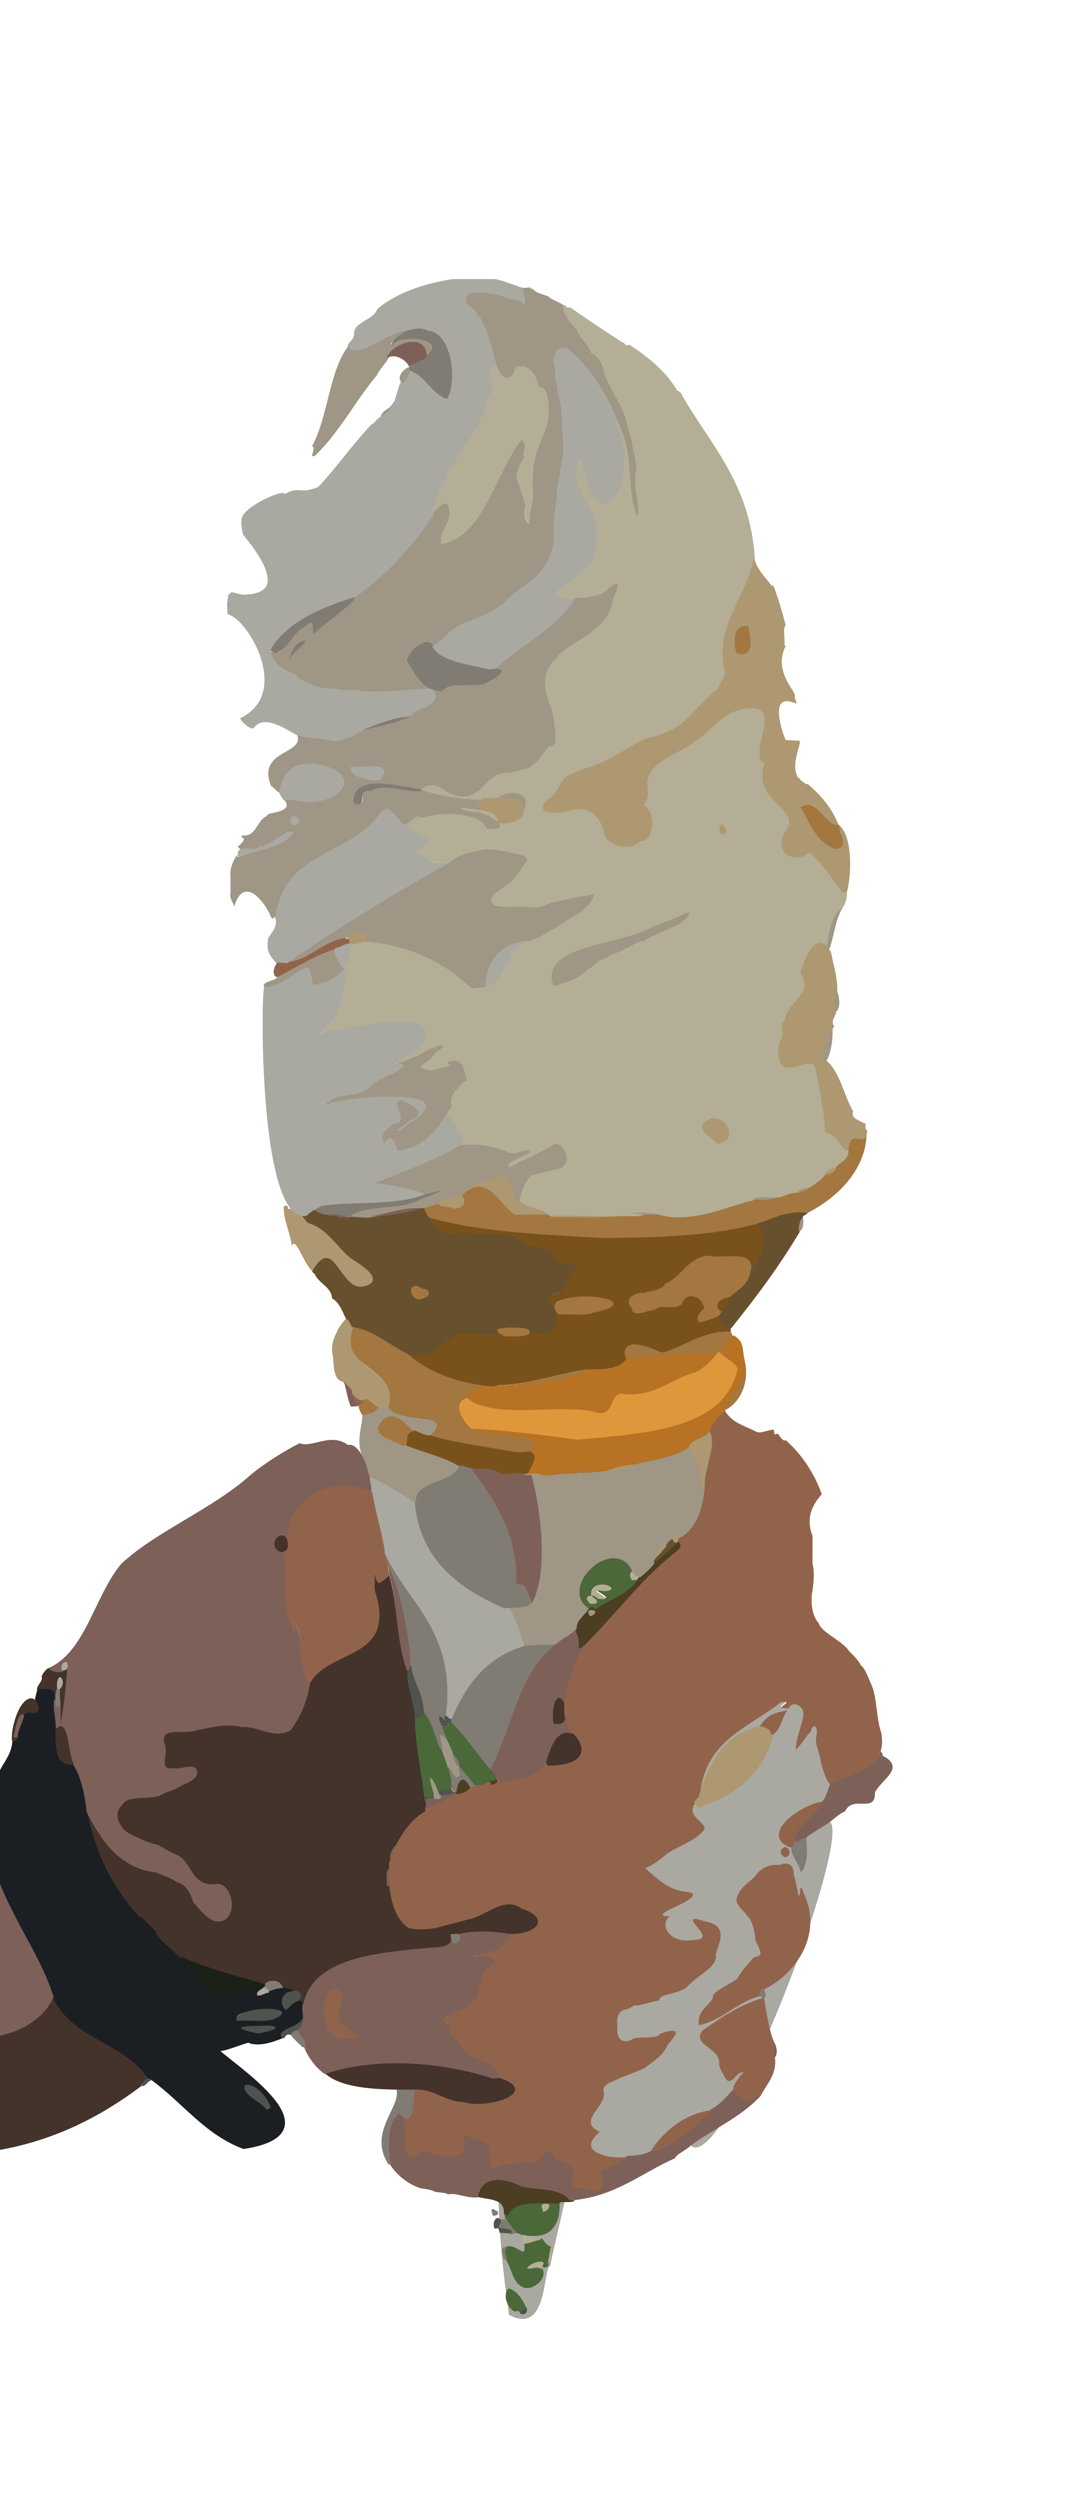 <?xml version='1.0' encoding='utf-8'?>
<!-- Generator: imaengine 6.0   -->
<svg xmlns:xlink="http://www.w3.org/1999/xlink" xmlns="http://www.w3.org/2000/svg" viewBox="0,0,684,1600" style="enable-background:new 0 0 684 1600;" version="1.1">
<defs/>
<g id="layer0">
<path d="M325.905,1481.46C351.532,1495.48 347.533,1450.31 352.423,1450.31C352.836,1444.7 371.798,1371.79 366.937,1371.47C354.166,1336.21 324.932,1351.35 320.779,1380.85C315.618,1417.51 325.888,1477.65 325.905,1481.46Z" fill="#A9A9A1"/>
<path d="M333.619,1481C334.143,1481.24 335.796,1481.31 336.55,1480.65C337.305,1479.98 337.86,1478.37 337.32,1476.79C335.122,1476.66 334.228,1480.18 332.131,1478.64L333.619,1481Z" fill="#4E534E"/>
<path d="M329.97,1479.38L331.619,1479C333.717,1480.53 334.954,1477.22 337.151,1477.35C335.297,1472.9 331.781,1466.38 325.967,1464.62C323.82,1465.72 323.367,1469.53 324.343,1472.67C325.318,1475.81 327.726,1479.03 329.97,1479.38Z" fill="#4B6839"/>
<path d="M336.959,1464.38C343.013,1464.77 350.581,1457.9 347.323,1451.8C344.403,1449.41 340.895,1452.36 338.203,1451.68C338.575,1449.94 341.773,1449 344.462,1448.37C347.152,1447.74 348.835,1447.49 346.706,1449.76C346.792,1449.98 348.008,1451.13 348.965,1451.22C349.923,1451.31 351.295,1450.59 351.38,1449.02C352.207,1445.74 352.495,1440.11 353.322,1438.2C350.357,1437.1 348.524,1434.75 347.214,1432.69C343.219,1433.15 338.668,1435.42 335.818,1435.67C336.306,1441.39 335.612,1441.61 333.588,1440.53C331.564,1439.46 328.282,1437.07 324.89,1437.64C321.288,1439.34 324.262,1443.16 323.632,1445.9C327.903,1450.73 328.031,1463 336.959,1464.38Z" fill="#4B6839"/>
<path d="M337.64,1451.88C340.332,1452.56 343.935,1449.96 346.856,1452.35L347.381,1450C349.509,1447.74 346.977,1447 344.288,1447.63C341.599,1448.26 338.011,1450.14 337.64,1451.88Z" fill="#B3AE95"/>
<path d="M350.684,1448.79C352.603,1448.3 353.95,1439.63 352.994,1437.62C352.166,1439.52 351.511,1445.5 350.684,1448.79Z" fill="#B3AE95"/>
<path d="M322.658,1446.17L324.381,1446C325.011,1443.25 321.546,1440.06 325.149,1438.35C322.695,1437.46 321.502,1438.45 321.535,1440.34C321.567,1442.23 322.333,1444.84 322.658,1446.17Z" fill="#817C73"/>
<path d="M334.619,1436L336.381,1436C339.23,1435.76 343.039,1433.84 347.034,1433.38C346.519,1433.35 343.735,1432.75 341.848,1432.59C339.96,1432.43 339.015,1432.7 342.08,1431.37L338,1431L334.619,1430C334.619,1430.22 334.619,1434.25 334.619,1436Z" fill="#B3AE95"/>
<path d="M338,1431L341.619,1431C353.3,1431.51 358.93,1422.87 358.379,1409.97C344.306,1409.6 327.806,1408.38 324.683,1417.79L323,1417L323.619,1420C325.308,1423.46 329.269,1427.07 330.821,1429.34C332.678,1428.92 334.403,1431.23 335.189,1430.33L338,1431Z" fill="#4B6839"/>
<path d="M326.619,1430C328.476,1430.42 330.235,1428.48 331.021,1429.38C329.469,1427.12 325.73,1423.09 324.041,1419.62C323.273,1420.66 321.254,1420.65 318.981,1419.62C322.807,1421.86 318.417,1423.7 318.623,1426.05C319.835,1426.36 322.948,1426.97 325.053,1427.42C327.157,1427.86 328.527,1427.72 326.897,1428.63L326.619,1430Z" fill="#817C73"/>
<path d="M320,1429C320.563,1429 325.022,1429.37 327.091,1429.37C328.72,1428.45 327.315,1427.11 325.21,1426.67C323.106,1426.23 320.26,1425.93 319.048,1425.62L320,1429Z" fill="#4E534E"/>
<path d="M316.93,1426.37L319.381,1426C319.174,1423.65 323.021,1421.92 319.194,1419.67C318.115,1419.02 316.729,1420.63 316.338,1422.24C315.947,1423.84 316.287,1426.13 316.93,1426.37Z" fill="#4E534E"/>
<path d="M530.953,1165.62C526.079,1169 519.436,1172.45 515.717,1175.75C515.971,1181.13 518.656,1193.97 513.097,1197.63C512.115,1191.39 507.292,1188.05 507.381,1182.01L506.381,1182C495.359,1177.65 498.749,1170.42 505.889,1164.12C513.029,1157.82 523.636,1152.83 527.098,1153.37C529.765,1150.88 530.912,1144.61 532.321,1142.2C528.98,1138.67 527.394,1131.5 526.372,1126.92C525.722,1121.72 522.799,1117.16 523.378,1112.04C524.43,1107.72 523.537,1105.01 522.427,1104.42C521.317,1103.83 519.245,1105.22 518.633,1107.9C514.986,1111.13 513.34,1117.28 510.094,1119.63C510.477,1110.73 514.548,1104.27 515.378,1097.04C515.232,1093.86 513.002,1091.22 510.796,1090.39C508.589,1089.56 505.731,1090.27 504.702,1092.76C492.563,1093.23 510.582,1087.63 499.871,1088.64C479.151,1105.24 451.155,1113.36 447.919,1148.63C454.458,1127.34 464.993,1109.89 487.177,1105.34C491.645,1098.75 493.986,1096.53 504.962,1094.38C501.458,1095.85 499.943,1106.14 494.74,1109.72C488.323,1135.49 469.712,1149.29 445.942,1156.62L444.619,1154C438.587,1161.55 449.752,1165.07 450.626,1170.07C447.167,1177.09 433.851,1180.87 426.771,1185.7C422.672,1189.51 417.563,1193.76 412.816,1195.67C419.989,1201.86 427.344,1209.8 437.961,1211.38C449.169,1212.02 441.781,1215.11 434.223,1218.72C426.665,1222.34 418.868,1226.48 428.892,1226.37C425.205,1229.15 424.733,1233.62 427.392,1237.23C430.052,1240.84 435.986,1243.6 444.034,1242.38C453.406,1242.13 450.298,1236.7 447.146,1232.86C443.994,1229.02 440.668,1226.75 450.905,1230.37C467.341,1232.96 459.311,1244.22 457.631,1250.91C459.462,1258.22 446.841,1263.55 440.722,1269.74C435.635,1276.42 421.871,1274.8 421.621,1279.97C416.007,1280.72 409.341,1283.4 405.923,1282.63C400.146,1287.26 399.231,1283.82 395.688,1288.78C394.053,1291.5 394.619,1295.43 394.619,1300C394.964,1306.94 401.151,1308.52 406.161,1305.34C411.328,1303.98 421.397,1305.59 423.296,1302.24C431.91,1298.99 432.824,1299.5 431.952,1301.62C431.079,1303.75 427.801,1307.07 426.676,1308.8C424.005,1315.41 417.233,1319.08 412.78,1322.69C407.61,1325.43 400.429,1327.6 395.827,1329.66C392.202,1331.88 385.742,1333.58 385.619,1337.99C387.685,1342.33 383.253,1346.97 380.24,1351.55C377.226,1356.13 375.825,1361 383.813,1364.33C376.339,1370.84 377.02,1375.41 381.483,1378.07C385.946,1380.73 394.397,1381.53 402.019,1380.38C408.171,1380.69 414.507,1379.09 417.244,1377.29C425.833,1363.8 439.588,1352.42 456.107,1350.37C461.996,1347.31 466.524,1341.17 470.297,1337.24C470.142,1335.07 472.576,1331.91 474.455,1329.5C476.334,1327.09 477.269,1324.82 474.907,1325.63C472.661,1325.97 470.777,1328.38 469.237,1329.95C467.696,1331.52 466.917,1332.42 465.327,1329.8C463.761,1326.91 460.991,1323.52 461.378,1320.04C461.295,1310.6 443.612,1309.23 450.288,1300.25C461.878,1292.06 473.741,1283.71 488.057,1279.38L486.619,1277C471.188,1281.01 463.268,1292.46 448.141,1295.65C446.318,1285.23 457.908,1282.64 457.378,1276.96C461.661,1272.3 469.283,1269.97 473.279,1266.26C475.749,1261.16 480.39,1256.77 483.228,1253.31C487.814,1252.51 488.193,1250.03 487.296,1247.58C486.399,1245.13 484.379,1242.41 484.381,1240C483.858,1234.33 481.865,1228.02 479.269,1225.73C477.059,1222.44 472.581,1219.96 472.38,1215.98C473.753,1208.41 480.405,1205.09 484.282,1201.26C486.931,1196.68 492.328,1193.61 499.049,1194.38C505.239,1191.89 507.74,1193.92 507.619,1199.99C508.94,1203.82 510.072,1209.82 510.628,1213.08C512.06,1214.1 513.084,1211.46 513.236,1209.66C513.389,1207.86 512.673,1206.9 513.63,1211.09C527.699,1239.47 507.5,1264.1 488.773,1272.69C489.042,1273.41 489.434,1275.36 489.638,1276.73C489.841,1278.1 489.937,1278.83 488.854,1278.65C490.229,1287.22 492.377,1302.62 495.693,1308.22C496.462,1308.71 496.746,1310.88 496.732,1313.08C496.718,1315.28 496.594,1316.93 495.88,1316.64C497.051,1327.13 490.864,1332.97 486.671,1340.81C474.334,1354.29 455.96,1362.18 441.758,1372.71C463.522,1395.94 547.784,1171.66 530.953,1165.62Z" fill="#A9A9A1"/>
<path d="M315.619,1418.01C317.742,1418.27 319.143,1417.34 319.058,1416.46C318.972,1415.58 317.86,1414.37 317.077,1414.63C315.399,1412.95 314.694,1414.08 314.864,1415.23C315.033,1416.38 315.618,1417.92 315.619,1418.01Z" fill="#817C73"/>
<path d="M325.381,1418C328.504,1408.59 344.093,1409.97 358.166,1410.34C358.269,1409.26 360.175,1409.32 362.437,1409.35C364.7,1409.38 367.352,1409.36 368.199,1408.32L365.381,1408C360.188,1399.83 343.938,1401.03 334.129,1398.64C323.062,1392.9 307.472,1391.59 305.626,1405.93C311.664,1407.95 323.741,1406.52 322.628,1416.92L325.381,1418Z" fill="#4B3E23"/>
<path d="M347.709,1415.76C348.64,1415.54 350.51,1414.69 351.28,1413.46C352.051,1412.24 352.038,1410.51 351.025,1410.62C347.752,1409.82 346.744,1411.04 346.886,1412.26C347.027,1413.48 348.001,1414.85 347.709,1415.76Z" fill="#B3AE95"/>
<path d="M364.765,1408.3L368.381,1408C394.868,1405.06 411.056,1390.66 432.22,1381.31C433.734,1378.29 439.363,1376.23 442.26,1373.28C456.462,1362.76 474.856,1354.81 487.194,1341.33C484.282,1341.15 482.123,1343.49 480.975,1343.62C475.038,1343.71 471.165,1340.17 470.151,1336.65C466.378,1340.59 461.682,1346.63 455.793,1349.68C444.432,1360.45 434.208,1372.97 416.863,1376.64C414.127,1378.44 408.038,1379.94 401.885,1379.64C397.073,1384.11 389.281,1386.97 383.892,1389.63C385.057,1389.73 385.709,1393.59 385.504,1396.82C385.3,1400.06 384.481,1402.68 381.133,1401.64C374.303,1398.48 365.838,1403.6 367.377,1393.06C369.564,1383.3 359.022,1384.37 356.31,1380.78C352.929,1374.19 349.889,1375.9 347.258,1378.67C344.626,1381.44 342.154,1385.12 338.061,1382.62C332.28,1384.07 322.914,1383.84 318.8,1385.68C315.711,1388.87 315.336,1386.71 314.883,1383.19C314.429,1379.67 314.387,1374.88 313.291,1373.75C311.787,1369.76 305.505,1368.46 302.14,1367.65C296.794,1364.24 295.976,1366.93 296.288,1370.19C296.6,1373.44 297.779,1377.25 294.876,1377.64C287.513,1382.43 275.913,1377.4 270.935,1375.62C261.734,1383.76 260.56,1379.21 260.176,1371.72C259.792,1364.23 260.249,1353.8 255.987,1351.62C248.115,1356.34 247.365,1374.53 249.629,1385.09C253.516,1391.33 260.434,1397.48 268.884,1400.36C270.43,1400.82 275.49,1401.19 277.786,1402.32C278.683,1403.42 284.966,1402.87 286.893,1404.37C293.503,1403.36 298.547,1407.09 306.183,1406.33C308.028,1392 322.794,1393.61 333.861,1399.35C343.671,1401.74 359.572,1400.13 364.765,1408.3Z" fill="#7D6159"/>
<path d="M380.86,1402.35C384.208,1403.39 386.06,1400.11 386.264,1396.87C386.468,1393.64 385.262,1389.73 384.098,1389.63C389.486,1386.96 397.317,1384.83 402.13,1380.36C394.508,1381.5 386.336,1380.07 381.873,1377.41C377.41,1374.75 376.742,1370.82 384.216,1364.31C376.228,1360.98 377.862,1356.55 380.876,1351.97C383.889,1347.38 388.412,1342.18 386.347,1337.84C386.469,1333.43 392.558,1332.55 396.182,1330.33C400.784,1328.28 408.03,1326.06 413.201,1323.32C417.654,1319.72 424.68,1315.76 427.35,1309.15C428.475,1307.42 431.784,1304.04 432.656,1301.91C433.528,1299.78 431.406,1298.44 422.792,1301.68C420.893,1305.03 411.022,1303.28 405.856,1304.65C400.845,1307.82 395.725,1306.92 395.38,1299.98C395.38,1295.41 394.689,1291.92 396.324,1289.2C399.867,1284.24 400.318,1288 406.096,1283.37C409.514,1284.14 416.575,1281.08 422.189,1280.33C422.439,1275.16 436.21,1276.92 441.297,1270.24C447.416,1264.05 460.201,1258.22 458.369,1250.91C460.05,1244.22 467.528,1232.22 451.091,1229.63C440.855,1226.02 443.405,1229.5 446.557,1233.35C449.709,1237.19 453.338,1241.37 443.966,1241.62C435.918,1242.84 430.665,1240.39 428.005,1236.78C425.346,1233.17 425.446,1229.14 429.132,1226.36C419.108,1226.47 426.994,1223.03 434.552,1219.41C442.11,1215.79 449.246,1211.26 438.039,1210.62C427.422,1209.04 420.387,1201.88 413.214,1195.68C417.961,1193.77 423.147,1190.1 427.246,1186.29C434.326,1181.46 447.886,1177.18 451.345,1170.16C450.471,1165.16 439.279,1161.77 445.312,1154.22C445.397,1151.9 448.926,1150.36 448.357,1148.87C451.593,1113.6 479.44,1105.95 500.159,1089.35C510.87,1088.33 493.027,1093.81 505.165,1093.34C506.194,1090.85 508.322,1090.27 510.528,1091.1C512.734,1091.93 514.473,1093.84 514.62,1097.02C513.79,1104.24 510.011,1111.02 509.627,1119.92C512.874,1117.57 515.635,1111.49 519.281,1108.26C519.894,1105.58 520.96,1104.5 522.069,1105.09C523.179,1105.68 523.682,1107.59 522.63,1111.91C522.051,1117.02 524.973,1121.85 525.622,1127.05C526.645,1131.63 528.588,1138.84 531.93,1142.37C546.166,1134.82 568.368,1133.61 564.376,1108.94C561.281,1100.02 561.615,1086.41 558.349,1078.85C556.324,1074.34 554.256,1067.97 551.261,1065.72C549.149,1061.3 544.424,1057.91 542.309,1054.78C536.963,1049.05 525.794,1044.2 524.364,1038.89C519.94,1034.19 518.93,1024.54 520.372,1018.08C521.372,1010.47 521.576,1005.02 520.366,1000.89C520.366,995.05 520.381,987.533 520.381,983C515.236,969.927 522.004,961.344 526.304,956.229C521.267,942.163 512.748,930.033 503.152,921.651L502.381,922C500.514,921.467 498.74,917.873 498.069,917.626L496,918L495.619,915C491.662,915.155 488.367,917.16 485.111,916.636C475.426,911.847 468.896,910.644 464.132,902.643C459.249,905.328 455.715,911.571 453.662,915.825C459.674,923.185 450.203,939.346 450.62,951.014C449.47,966.946 445.284,980.042 433.925,984.627L433.619,987C436.249,988.245 435.509,989.721 433.924,991.283C432.34,992.844 429.975,994.282 429.683,994.789C408.787,1011.89 392.759,1033.79 373.718,1052.74C367.357,1063.13 362.768,1076.48 360.624,1089.94C360.624,1092.01 360.619,1096.44 360.619,1097C362.995,1100.81 363.589,1108.63 366.788,1110.32C373.694,1117.41 372.982,1121.89 368.914,1125.17C364.845,1128.44 357.636,1129.81 351.005,1129.62L349.619,1128C344.137,1137.24 330.392,1138.49 318.965,1140.62L318.619,1140C317.366,1140.49 316.256,1142.54 315.142,1141.65L312.619,1140C310.524,1141.33 306.745,1142.51 303.869,1141.64C303.467,1144.56 301.303,1142.85 300.9,1142.63C299.836,1146.03 295.696,1148.27 291.951,1147.62C284.963,1150.94 278.573,1156.28 271.846,1158.65C263.161,1163.67 257.087,1172.71 252.661,1180.83C252.238,1184.17 250.962,1188.51 249.777,1189.69C248.23,1190.21 248.706,1195.46 248.625,1195.94C248.625,1199.36 248.619,1205 248.619,1207C249.727,1218.92 253.93,1229.36 260.813,1234.33C267.635,1236.73 279.455,1235.01 284.117,1233.36C288.93,1231.99 295.519,1230.69 299.09,1229.37C310.542,1228.12 322.222,1213.4 333.813,1222.33C344.215,1225.36 345.696,1229.16 342.633,1232.47C339.57,1235.78 332.156,1237.89 324.008,1236.62C327.404,1237 326.499,1238.59 325.096,1240.23C323.692,1241.86 321.413,1244.01 321.63,1245.09C316.819,1249.22 308.242,1250.21 302.944,1252.62C306.405,1252.12 311.421,1253.03 314.224,1253.99C317.026,1254.95 317.471,1256.02 311.802,1258.68C308.243,1262 307.574,1270.15 305.658,1273.83C305.837,1278.82 301.64,1281.16 299.744,1282.72C297.268,1285.74 289.844,1285.75 288.692,1288.78C285.588,1288.92 283.505,1290.98 283.274,1292.52C283.043,1294.05 284.862,1295.65 288.891,1294.36C284.606,1302.13 292.874,1305.87 294.662,1309.18C298.202,1320.69 318.108,1316.63 318.62,1330.02C332.766,1334.17 331.381,1338.76 324.293,1342.08C317.205,1345.4 304.859,1347.05 297.065,1344.62C284.47,1344.19 278.578,1336.06 266.139,1336.65C265.196,1335.22 264.722,1342.95 263.729,1348.9C262.736,1354.85 261.201,1359.01 256.117,1351.64C260.379,1353.82 259.031,1364.27 259.416,1371.76C259.8,1379.25 261.88,1384.51 271.081,1376.37C276.058,1378.15 287.779,1383.15 295.143,1378.35C298.045,1377.96 297.358,1373.37 297.046,1370.11C296.734,1366.86 296.496,1364.94 301.842,1368.35C305.206,1369.16 311.146,1370.15 312.65,1374.15C313.746,1375.27 313.674,1379.77 314.128,1383.29C314.581,1386.81 316.15,1389.49 319.24,1386.3C323.354,1384.46 332.165,1384.82 337.946,1383.38C342.039,1385.87 345.178,1381.96 347.81,1379.19C350.441,1376.42 352.284,1374.59 355.665,1381.18C358.377,1384.78 368.816,1383.16 366.628,1392.92C365.09,1403.46 374.03,1399.19 380.86,1402.35Z" fill="#92634B"/>
<path d="M248.764,1385.3L250.381,1385C248.116,1374.44 248.06,1357.1 255.933,1352.37C261.016,1359.75 263.487,1354.97 264.48,1349.03C265.473,1343.08 264.827,1335.88 265.771,1337.3C262.004,1337.3 256.204,1336.66 253.835,1336.66C257.378,1348.69 235.263,1363.98 248.764,1385.3Z" fill="#817C73"/>
<path d="M416.806,1376.67C434.151,1373 444.776,1361.12 456.138,1350.35C439.618,1352.41 425.395,1363.18 416.806,1376.67Z" fill="#92634B"/>
<path d="M-0.381,1376C35.775,1369.6 65.306,1354.05 90.254,1335.28C91.484,1333.44 93.967,1330.74 95.197,1330.33C79.21,1306.4 47.491,1305.75 33.997,1277.62C27.75,1291.15 15.069,1299.29 -0.201,1302.68C-0.201,1327.15 -0.381,1352.62 -0.381,1376Z" fill="#44332A"/>
<path d="M155.959,1375.38C186.413,1370.86 186.486,1357.83 176.861,1344.99C167.236,1332.16 148.105,1318.79 141.151,1312.65C144.554,1312.71 154.967,1308.28 158.966,1307.38C165.65,1310.24 175.511,1306.82 181.196,1304.33C178.177,1301.38 182.41,1299.98 186.924,1297.88C191.438,1295.78 196.346,1292.44 194.309,1286.78L194.381,1284C194.829,1282.68 194.371,1281.38 193.821,1280.67C193.27,1279.97 192.125,1279.5 191.879,1279.64C187.506,1280.07 185.365,1284.49 183.045,1285.62C180.533,1283.46 180.655,1281.06 181.693,1278.76C182.731,1276.46 184.729,1275.01 187.089,1275.37C188.633,1274.12 187.44,1272.61 185.704,1272.15C183.969,1271.7 181.582,1271.56 180.981,1271.62C177.243,1271.65 173.547,1273.9 171.91,1274.63C169.274,1274.73 167.258,1277.53 165.077,1276.63L165.381,1276C156.435,1272.75 148.338,1275.23 141.941,1278.62C126.79,1275.68 125.585,1258.3 115.226,1251.69C110.227,1246.73 103.779,1241.89 100.225,1236.69L98.381,1237C96.298,1233.24 90.965,1230.88 90.375,1226.94C74.006,1209.65 61.552,1187.21 56.374,1159.93C55.038,1147.9 52.19,1135.92 47.224,1128.69L45.619,1129C34.603,1129.37 36.105,1116.73 36.38,1107.01C36.763,1100.09 34.389,1094.29 35.376,1088.06C37.332,1078.02 25.674,1081.46 23.884,1080.64C23.791,1083.28 21.866,1087.08 22.644,1089.14C27.983,1101.98 16.526,1092.01 14.637,1097.89C13.794,1102.89 10.385,1107.25 10.62,1112.02C10.747,1112.86 10.28,1113.08 9.526,1113.41C8.772,1113.74 8.054,1113.79 7.943,1113.62C7.742,1122.7 1.947,1128.11 -0.355,1133.86C-0.355,1158.01 -0.381,1182.96 -0.381,1206C10.605,1233.09 26.258,1253.88 33.637,1278.11C47.13,1306.24 78.784,1306.38 94.772,1330.3L96.619,1331C117.234,1345.92 130.943,1366.05 155.959,1375.38ZM172.645,1349.14L171.381,1350C168.297,1345.24 155.248,1340.98 157.344,1335.16C159.866,1333.72 162.987,1335.93 166.222,1339.09C169.457,1342.26 172.107,1346.34 172.645,1349.14ZM174.852,1291.65C170.225,1293.68 159.439,1292.04 152.131,1292.64C149.189,1288.53 160.328,1286.76 169.566,1286.41C178.805,1286.06 185.863,1287.13 174.852,1291.65Z" fill="#1B1F23"/>
<path d="M170.767,1350.3L173.381,1349C172.843,1346.2 169.989,1341.71 166.754,1338.55C163.519,1335.39 159.279,1333.27 156.757,1334.71C154.661,1340.52 167.684,1345.54 170.767,1350.3Z" fill="#4E534E"/>
<path d="M296.938,1345.38C304.732,1347.8 317.528,1346.09 324.616,1342.77C331.704,1339.45 333.201,1333.77 319.055,1329.62L316.381,1330C283.76,1319.32 241.31,1315.5 207.821,1326.66C216.828,1335.3 235.47,1337.14 253.998,1337.38C256.366,1337.38 262.242,1337.38 266.009,1337.38C278.447,1336.8 284.343,1344.94 296.938,1345.38Z" fill="#44332A"/>
<path d="M481.024,1344.38C482.172,1344.25 484.233,1341.18 487.145,1341.35C491.338,1333.51 497.55,1327.45 496.378,1316.96C496.378,1314.22 496.381,1309.28 496.381,1308C493.065,1302.4 490.738,1287.45 489.362,1278.88L487.619,1279C473.304,1283.34 461.345,1291.52 449.754,1299.71C443.079,1308.69 460.536,1310.56 460.619,1320C460.232,1323.49 463.101,1327.29 464.666,1330.18C466.257,1332.8 468.239,1332.06 469.78,1330.49C471.32,1328.92 472.842,1326.71 475.089,1326.37C477.45,1325.56 475.734,1326.62 473.855,1329.03C471.976,1331.44 469.466,1334.86 469.62,1337.03C470.635,1340.55 475.087,1344.47 481.024,1344.38Z" fill="#92634B"/>
<path d="M89.717,1334.75C93.299,1336.32 94.155,1331.92 97.036,1331.38L94.619,1330C93.389,1330.41 90.947,1332.9 89.717,1334.75Z" fill="#4E534E"/>
<path d="M315.939,1330.38L319.381,1330C318.869,1316.61 298.902,1320.4 295.363,1308.88C293.574,1305.58 284.909,1302.09 289.194,1294.33C285.165,1295.61 283.796,1294.17 284.027,1292.63C284.258,1291.1 286.064,1289.49 289.168,1289.34C290.32,1286.32 297.808,1286.28 300.283,1283.25C302.18,1281.7 306.56,1278.97 306.38,1273.99C308.297,1270.3 308.671,1262.62 312.23,1259.3C317.899,1256.65 317.273,1254.23 314.471,1253.27C311.669,1252.31 306.512,1252.12 303.051,1252.62C308.349,1250.21 317.468,1249.39 322.279,1245.26C322.062,1244.18 324.27,1242.36 325.673,1240.72C327.076,1239.09 327.452,1237.01 324.056,1236.62C314.789,1234.92 299.689,1235.33 292.93,1237.63C294.953,1237.69 294.612,1239.88 293.561,1241.5C292.51,1243.12 291.097,1244.28 289.279,1242.74C289.279,1241.3 288.619,1237.89 288.619,1238C290.14,1246.06 282.143,1245.54 276.979,1245.62C240.651,1249 199.546,1253.04 193.645,1283.86L193.619,1287C194.755,1293.29 192.732,1297.81 189.791,1298.68C190.833,1302.79 195.752,1304.97 194.629,1309.91C197.028,1316.27 202.029,1323.32 207.943,1327.38C241.432,1316.21 283.318,1319.7 315.939,1330.38Z" fill="#7D6159"/>
<path d="M495.619,1317C496.334,1317.29 497.48,1315.28 497.493,1313.08C497.507,1310.88 496.668,1308.12 495.899,1307.63C495.899,1308.91 495.619,1314.26 495.619,1317ZM228.794,1303.32C229.285,1304.09 228.475,1303.62 227.101,1303.67C225.726,1303.72 223.93,1303.58 222.936,1303.62C214.957,1306.11 210.699,1300.47 208.973,1293.13C207.247,1285.8 208.299,1277.48 212.183,1274.33C219.748,1272.6 218.932,1276.39 217.785,1281.67C216.638,1286.95 214.805,1293.74 218.828,1296.34C221.973,1297.37 224.827,1301.79 228.794,1303.32Z" fill="#7D6159"/>
<path d="M193.819,1310.33L195.381,1310C196.504,1305.06 191.383,1302.94 190.341,1298.83C188.226,1298.78 186.391,1301.64 185.84,1301.65C187.055,1304.26 191.344,1307.66 193.819,1310.33Z" fill="#817C73"/>
<path d="M180.746,1304.28C182.766,1305.74 182.401,1300.92 185.927,1302.37C186.478,1302.36 187.934,1299.33 190.05,1299.38C192.99,1298.5 195.181,1292.91 194.046,1286.62C196.083,1292.29 191.117,1295.09 186.603,1297.19C182.089,1299.29 177.727,1301.33 180.746,1304.28Z" fill="#4E534E"/>
<path d="M223.066,1304.37C224.06,1304.33 225.752,1304.48 227.126,1304.43C228.501,1304.38 229.776,1303.52 229.284,1302.75C225.318,1301.21 222.301,1296.68 219.156,1295.65C215.134,1293.06 217.382,1287.12 218.529,1281.83C219.676,1276.55 219.412,1271.92 211.847,1273.65C207.963,1276.79 206.506,1285.97 208.232,1293.31C209.958,1300.64 215.087,1306.86 223.066,1304.37Z" fill="#92634B"/>
<path d="M-0.381,1303C14.89,1299.62 28.1,1291.68 34.347,1278.16C26.968,1253.92 10.949,1232.71 -0.037,1205.62C-0.037,1238.14 -0.381,1271.56 -0.381,1303Z" fill="#7D6159"/>
<path d="M164.978,1301.38C170.8,1300.74 175.502,1299.16 176.364,1298.1C177.226,1297.04 174.253,1295.74 165.984,1296.62C156.055,1296.41 153.366,1297.6 154.481,1298.4C155.596,1299.19 160.51,1300.37 164.978,1301.38Z" fill="#4E534E"/>
<path d="M447.652,1296.15C462.779,1292.96 471.769,1281.33 487.2,1277.32C486.752,1276 487.229,1274.84 487.779,1274.14C488.329,1273.44 488.738,1273.24 488.985,1273.38C507.712,1264.78 528.413,1239.22 514.344,1210.84C513.387,1206.65 512.63,1207.79 512.478,1209.6C512.325,1211.4 512.697,1213.75 511.264,1212.73C510.709,1209.47 509.682,1203.71 508.361,1199.88C508.481,1193.8 505.136,1191.13 498.947,1193.62C492.226,1192.86 486.328,1196.22 483.679,1200.8C479.802,1204.63 472.999,1208.37 471.625,1215.93C471.826,1219.91 476.486,1222.94 478.695,1226.23C481.292,1228.52 483.099,1234.37 483.621,1240.03C483.619,1242.45 485.684,1245.39 486.581,1247.84C487.478,1250.29 487.421,1251.86 482.835,1252.66C479.998,1256.13 475.136,1260.72 472.667,1265.82C468.67,1269.53 460.983,1272.11 456.7,1276.77C457.23,1282.44 445.829,1285.73 447.652,1296.15Z" fill="#92634B"/>
<path d="M151.798,1293.32C159.106,1292.72 170.523,1294.38 175.149,1292.35C186.161,1287.83 178.776,1285.3 169.537,1285.65C160.299,1286 148.855,1289.21 151.798,1293.32Z" fill="#4E534E"/>
<path d="M182.947,1286.38C185.267,1285.24 187.786,1280.78 192.159,1280.35C193.805,1278.01 193.407,1275.53 192.137,1274.57C190.866,1273.61 188.462,1273.46 186.898,1274.63C184.538,1274.27 182.037,1276.15 180.999,1278.45C179.961,1280.75 180.435,1284.22 182.947,1286.38Z" fill="#4E534E"/>
<path d="M194.021,1283.62C199.922,1252.8 240.693,1249.76 277.021,1246.38C282.184,1246.3 290.877,1245.92 289.356,1237.87L293.381,1238C300.139,1235.7 314.67,1235.67 323.936,1237.38C332.084,1238.64 340.128,1236.29 343.192,1232.98C346.255,1229.68 344.562,1224.69 334.16,1221.65C322.569,1212.72 310.368,1227.38 298.915,1228.63C295.345,1229.95 288.698,1231.26 283.885,1232.64C279.223,1234.29 267.989,1236.06 261.166,1233.66C254.284,1228.69 250.482,1218.85 249.374,1206.93L248.381,1207C248.632,1205.37 248.369,1202.69 248.3,1200.38C248.231,1198.08 248.165,1196.49 249.19,1196.33C249.272,1195.85 248.671,1190.83 250.217,1190.31C250.077,1186.4 251.843,1182.25 253.25,1181.29C257.676,1173.17 263.547,1164.32 272.232,1159.3C273.541,1157.32 273.384,1152.15 272.074,1151.63L272.381,1150C270.528,1133.09 266.715,1117.3 266.381,1099.99C265.896,1088.47 260.663,1080.57 261.38,1069.02C254.536,1051.39 254.42,1025.79 249.172,1007.66C246.137,1010.47 244.025,1012.3 242.685,1012.28C241.345,1012.26 240.963,1010.6 240.356,1005.86C240.454,1005.9 239.422,1008.82 239.249,1011.83C239.077,1014.85 239.084,1018.31 239.676,1019.2C253.713,1063.78 208.648,1054.39 197.653,1077.84C195.921,1089.82 190.986,1099.48 185.716,1106.75C175.107,1112.99 164.876,1103.62 155.027,1104.62C144.493,1101.99 133.609,1105.25 125.893,1106.63C122.425,1108.15 116.474,1107.42 111.703,1107.81C106.931,1108.2 103.079,1110.17 104.633,1116.1C106.076,1119.12 104.984,1123.41 104.834,1126.85C104.684,1130.3 105.834,1133.18 110.991,1132.38C114.022,1133 117.936,1131.83 120.983,1131.47C124.03,1131.11 125.839,1131.15 125.62,1134.98C124.251,1139.8 117.853,1140.85 114.796,1142.68C111.151,1145.22 104.625,1146.59 101.813,1148.67C94.319,1151.14 80.158,1148.59 77.656,1154.84C70.225,1161.16 78.376,1172.65 82.854,1174.35C88.476,1176.98 94.822,1180.41 100.88,1181.36C104.356,1183.38 108.853,1186.2 111.869,1187.36C123.337,1191.28 121.936,1209.24 139.038,1206.38C144.772,1206.2 147.714,1212.7 147.711,1219.06C147.708,1225.42 144.852,1230.9 137.13,1228.64C131.46,1226.06 127.438,1220.66 124.309,1216.78C122.637,1210.54 118.625,1204.83 113.15,1203.65C109.724,1200.89 103.361,1199.28 100.115,1197.64C75.413,1194.78 64.274,1175.44 55.96,1159.62C61.138,1186.9 73.361,1209.99 89.73,1227.27C93.22,1230.31 97.49,1234.18 99.691,1237.22C103.245,1242.42 109.761,1247.33 114.76,1252.3C130.276,1260.13 157.56,1266.75 170.097,1270.37C171.544,1268.55 174.091,1268.14 176.465,1268.64C178.839,1269.14 180.564,1270.2 180.62,1272.03C181.221,1271.97 183.777,1272.44 185.512,1272.89C187.248,1273.34 188.536,1273.37 186.993,1274.62C188.557,1273.45 190.408,1274.22 191.678,1275.18C192.949,1276.13 193.541,1277.3 191.895,1279.63C192.142,1279.5 192.671,1280.44 193.221,1281.14C193.771,1281.84 194.469,1282.3 194.021,1283.62Z" fill="#44332A"/>
<path d="M142.053,1279.38C148.451,1275.98 156.18,1273.11 165.125,1276.36C165.301,1274.14 169.506,1272.96 169.368,1271.9L170.381,1270C157.844,1266.39 130.498,1259.46 114.982,1251.62C125.341,1258.22 126.903,1276.44 142.053,1279.38Z" fill="#1B2018"/>
<path d="M488,1279L488.619,1279C489.703,1279.18 490.594,1277.98 490.391,1276.62C490.187,1275.25 489.61,1273.55 489.341,1272.83C489.095,1272.69 487.73,1272.97 487.179,1273.67C486.629,1274.38 486.237,1275.89 486.685,1277.21L488,1279Z" fill="#817C73"/>
<path d="M164.619,1277C166.8,1277.9 169.533,1275.44 172.169,1275.34C172.6,1274.04 172.005,1272.54 171.213,1272.08C170.421,1271.61 169.014,1271.56 168.75,1271.71C168.888,1272.77 164.8,1273.72 164.624,1275.94L164.619,1277Z" fill="#A9A9A1"/>
<path d="M171.751,1274.71C173.388,1273.98 177.433,1272.37 181.171,1272.34C181.115,1270.51 178.995,1268.39 176.621,1267.89C174.247,1267.4 171.245,1267.86 169.798,1269.68L169.381,1272C169.644,1271.85 170.037,1272.27 170.829,1272.73C171.621,1273.2 172.182,1273.41 171.751,1274.71Z" fill="#817C73"/>
<path d="M289.381,1243C291.199,1244.54 293.149,1243.53 294.2,1241.91C295.251,1240.29 295.029,1237.68 293.006,1237.62L288.619,1238C288.619,1239.44 289.381,1243.11 289.381,1243Z" fill="#817C73"/>
<path d="M97.745,1237.28L100.381,1237C98.18,1233.95 93.408,1229.67 89.918,1226.63C90.508,1230.57 95.662,1233.52 97.745,1237.28Z" fill="#1B2018"/>
<path d="M136.864,1229.36C144.586,1231.62 148.47,1225.42 148.473,1219.06C148.476,1212.7 144.697,1205.44 138.963,1205.62C121.861,1208.48 123.597,1190.57 112.129,1186.64C109.113,1185.48 104.612,1182.67 101.135,1180.64C95.078,1179.69 88.773,1176.28 83.15,1173.65C78.673,1171.95 70.843,1161.58 78.274,1155.26C80.776,1149.02 94.67,1151.81 102.164,1149.34C104.977,1147.27 111.565,1145.86 115.21,1143.32C118.267,1141.48 124.998,1139.92 126.367,1135.1C126.586,1131.27 123.94,1130.35 120.893,1130.71C117.846,1131.08 114.04,1132.24 111.009,1131.62C105.852,1132.42 105.444,1130.33 105.595,1126.88C105.745,1123.44 106.789,1118.86 105.346,1115.84C103.792,1109.91 106.993,1108.96 111.765,1108.57C116.536,1108.18 122.646,1108.88 126.114,1107.36C133.831,1105.98 144.438,1102.75 154.972,1105.38C164.821,1104.38 175.622,1113.55 186.231,1107.3C191.501,1100.03 196.645,1090.03 198.376,1078.06C196.131,1074.11 194.272,1068.01 194.381,1063.01C191.974,1056.13 192.63,1043.98 188.933,1039.63C188.816,1040.85 188.438,1043.65 188.179,1044.6C187.919,1045.55 188.219,1044.97 187.375,1039.93C180.773,1029.12 184.965,1006.54 182.356,992.864L180.381,993C174.854,991.032 175.598,986.951 177.907,984.642C180.217,982.334 183.715,982.18 184.004,988.381C183.461,959.774 211.116,943.474 238.114,955.363C239.059,950.996 236.683,947.785 237.369,945.094C236.501,941.849 235.224,936.664 234.336,934.821C231.67,931.988 228.361,923.495 222.878,924.803C211.723,916.511 199.714,926.994 191.989,923.619C182.021,928.655 169.594,936.412 160.754,943.71C136.633,965.564 100.698,979.6 77.733,1000.73C60.342,1021.6 54.716,1057.59 30.797,1067.68C32.054,1069.23 34.439,1070.81 36.482,1070.98C38.525,1071.16 40.709,1070.51 41.281,1069.26L40.381,1069C39.401,1066.75 40.197,1065.36 41.307,1064.7C42.417,1064.03 43.09,1063.99 42.63,1065.91C42.115,1073.73 41.073,1091.63 39.011,1101.62C38.415,1097.06 40.027,1088.33 37.916,1086.63C38.185,1087.93 37.894,1089.8 37.572,1090.89C37.25,1091.99 37.108,1092.34 36.128,1091.64L36,1088L34.619,1088C33.632,1094.23 36.05,1099.9 35.668,1106.81C39.459,1101.74 41.204,1106.31 42.524,1112.48C43.844,1118.65 44.771,1126.84 46.7,1129.23C51.666,1136.46 54.286,1148.02 55.622,1160.04C63.935,1175.86 75.193,1195.51 99.896,1198.37C103.142,1200.01 109.393,1201.57 112.819,1204.34C118.294,1205.52 121.963,1210.87 123.635,1217.11C126.764,1220.99 131.194,1226.77 136.864,1229.36Z" fill="#7D6159"/>
<path d="M247.636,1206.89L249.381,1207C249.381,1205 249.381,1199.42 249.381,1196C248.356,1196.16 247.47,1198.1 247.539,1200.41C247.608,1202.71 247.888,1205.26 247.636,1206.89Z" fill="#7D6159"/>
<path d="M512.69,1198.22C518.249,1194.56 516.633,1181.35 516.379,1175.97C513.467,1175.79 511.126,1178.49 509.978,1178.62L508.619,1178C508.109,1179.24 506.557,1181.8 506.63,1182.09C506.542,1188.13 511.708,1191.98 512.69,1198.22Z" fill="#817C73"/>
<path d="M249.63,1190.09C250.816,1188.91 252.905,1184.54 253.328,1181.19C251.921,1182.15 249.49,1186.18 249.63,1190.09Z" fill="#7D6159"/>
<path d="M501.817,1188.33C504.569,1189.32 505.896,1186.89 505.592,1185C505.288,1183.12 503.294,1181.14 501.758,1182.71C498.617,1184.25 500.357,1187.33 501.817,1188.33Z" fill="#92634B"/>
<path d="M505.926,1182.37L507.381,1182C507.307,1181.71 508.843,1179.38 509.353,1178.14C511.946,1166.35 523.875,1162.97 527.325,1153.2C523.863,1152.66 512.525,1157.25 505.386,1163.55C498.246,1169.85 494.905,1178.03 505.926,1182.37Z" fill="#92634B"/>
<path d="M510.381,1179C511.528,1178.87 513.198,1176.19 516.11,1176.36C519.828,1173.07 526.35,1169.69 531.224,1166.31C534.265,1163.85 538.113,1160.4 541.209,1159.32C546.264,1148.35 560.825,1161.28 560.38,1146.99C563.125,1142.29 567.943,1138.5 570.321,1134.8C572.699,1131.1 572.491,1127.19 565.234,1123.7C565.655,1121.84 563.386,1121.04 564.282,1120.26C564.282,1116.83 564.381,1111 564.381,1109C568.373,1133.67 546.007,1134.14 531.771,1141.7C530.362,1144.1 529.384,1150.26 526.717,1152.75C523.267,1162.52 511.244,1166.06 508.652,1177.85L510.381,1179Z" fill="#7D6159"/>
<path d="M271.842,1158.65C278.569,1156.28 285.101,1151.69 292.088,1148.37L292,1147L290.619,1147C288.259,1148.06 284.093,1148.88 281.859,1148.65C282.693,1150.35 281.761,1150.7 280.518,1150.71C279.274,1150.72 277.651,1151.07 277.79,1151.32C275.102,1150.7 271.81,1151.41 271.661,1151.83C272.971,1152.35 273.151,1156.67 271.842,1158.65Z" fill="#7D6159"/>
<path d="M446.381,1157C470.151,1149.66 488.923,1135.94 495.341,1110.17L494.381,1110C494.646,1105.97 488.784,1105.23 487.025,1104.62C464.841,1109.18 454.176,1127.6 447.636,1148.89C448.206,1150.37 444.705,1151.66 444.62,1153.97L446.381,1157Z" fill="#AD9871"/>
<path d="M272.381,1152C272.529,1151.59 275.45,1150.73 278.138,1151.35C278.293,1150.48 278.517,1148.79 278.348,1147.88C278.178,1146.96 277.18,1146.23 276.704,1146.76C277.784,1149.04 276.931,1149.56 275.48,1149.69C274.028,1149.82 272.151,1149.45 271.877,1149.64L272.381,1152Z" fill="#4E534E"/>
<path d="M278.3,1151.23C278.161,1150.99 279.281,1151.49 280.525,1151.47C281.768,1151.46 283.106,1150.44 282.272,1148.73L281.381,1147C279.499,1141.62 277.276,1137.7 276.252,1137.27C275.227,1136.83 274.723,1140.11 276.705,1147.24C277.76,1146.9 277.785,1147.8 277.701,1148.97C277.617,1150.14 278.018,1151.57 278.3,1151.23Z" fill="#9F9686"/>
<path d="M271.66,1150.17C271.933,1149.99 274.098,1150.58 275.549,1150.45C277.001,1150.32 278.425,1149.12 277.346,1146.84C275.364,1139.71 274.928,1137.53 275.953,1137.97C276.978,1138.4 278.984,1141.98 280.866,1147.36C283.757,1144.56 287.332,1146.69 289.259,1145.28C290.804,1141.97 288.164,1133.67 287.366,1130.9C286.471,1126.64 284.151,1121.82 283.334,1118.82L282.381,1119C279.086,1110.63 276.447,1099.59 270.931,1094.63C272.573,1099.35 266.098,1098.68 265.643,1099.87C265.978,1117.17 269.807,1133.26 271.66,1150.17Z" fill="#4B6839"/>
<path d="M281.619,1149C283.853,1149.23 288.723,1148.43 291.083,1147.37L288.619,1145C286.692,1146.41 283.725,1143.86 280.834,1146.66L281.619,1149Z" fill="#4E534E"/>
<path d="M291.619,1148C295.364,1148.65 300.298,1146.51 301.362,1143.12C298.981,1138.8 296.237,1137.71 294.633,1138.96C293.029,1140.2 291.825,1143.62 291.622,1146.95L291.619,1148Z" fill="#4B3E23"/>
<path d="M291,1147L292.381,1147C292.583,1143.66 293.496,1140.8 295.1,1139.56C296.704,1138.31 298.309,1138.9 300.69,1143.22C301.093,1143.44 303.974,1144.98 304.376,1142.06C301.267,1137.94 296.909,1132.62 293.958,1129.62C293,1131.31 293.461,1133.44 293.842,1134.72C294.223,1136 294.624,1136.42 292.057,1136.62C289.63,1135.63 289.261,1130.22 286.809,1130.67C287.607,1133.44 290.267,1141.43 288.722,1144.74L291,1147Z" fill="#817C73"/>
<path d="M303.745,1142.28C306.621,1143.15 310.962,1141.7 313.058,1140.38C314.508,1140.79 315.983,1140.51 316.925,1140.03C317.868,1139.55 318.571,1138.35 318.351,1137.85C318.247,1134.88 314.916,1132.85 314.326,1131.8C305.651,1122.05 298.257,1109.85 289.156,1101.65L287,1103L287,1104L284,1105L282.619,1104C282.076,1107.62 285.674,1109.19 284.647,1111.86C286.532,1115.13 288.745,1120.23 289.649,1123.15C291.892,1124.33 293.343,1128.35 293.626,1130.07C296.578,1133.07 300.636,1138.17 303.745,1142.28Z" fill="#4B6839"/>
<path d="M314.619,1142C315.734,1142.9 317.82,1140.87 319.073,1140.37L317.619,1138C317.839,1138.5 317.523,1138.87 316.58,1139.35C315.638,1139.83 314.504,1140.04 313.054,1139.62L314.619,1142Z" fill="#4B3E23"/>
<path d="M319.381,1141C330.808,1138.87 344.85,1137.42 350.331,1128.19C353.254,1119.45 355.815,1106.52 367.028,1110.38C363.829,1108.69 363.345,1100.44 360.97,1096.62C363.344,1102.76 358.517,1103.62 355.206,1102.68C354.237,1099.3 354.736,1093.97 355.898,1090.3C357.061,1086.64 358.719,1085.35 361.036,1090.38C363.179,1076.92 367.872,1063.68 374.234,1053.3C373.543,1053.33 372.425,1053.46 371.925,1054.05C371.425,1054.63 371.616,1055.14 371.307,1054.77C371.628,1044.86 369.618,1047.38 369.348,1041.85C365.972,1046.04 358.767,1048.45 355.736,1051.73C331.862,1068.55 327.6,1106.23 313.666,1131.82C314.256,1132.87 317.516,1135.05 317.62,1138.03L319,1140L319.381,1141Z" fill="#7D6159"/>
<path d="M291.939,1137.38C294.506,1137.18 294.953,1135.78 294.572,1134.51C294.191,1133.23 293.294,1131.97 294.251,1130.29L293.381,1130C292.467,1127.84 290.233,1124.82 290.379,1123.03C289.476,1120.12 287.206,1115.06 285.321,1111.8C282.333,1108.85 281.06,1110.16 281.271,1112.31C281.482,1114.46 282.476,1117.68 282.622,1119.04C283.439,1122.04 285.766,1126.92 286.662,1131.17C289.113,1130.73 289.512,1136.38 291.939,1137.38Z" fill="#9F9686"/>
<path d="M314.037,1132.38C327.972,1106.79 332.244,1069.18 356.118,1052.36C346.415,1052.77 345.378,1052.19 335.94,1052.62C311.434,1059.63 297.563,1078.18 288.706,1099.76L288.619,1102C297.719,1110.2 305.363,1122.62 314.037,1132.38Z" fill="#817C73"/>
<path d="M292.709,1130.25L294.381,1130C294.098,1128.28 292.134,1123.81 289.891,1122.64C289.744,1124.42 291.795,1128.08 292.709,1130.25Z" fill="#817C73"/>
<path d="M350.619,1130C357.25,1130.19 365.322,1129.03 369.391,1125.76C373.46,1122.49 374.133,1116.79 367.228,1109.7C356.015,1105.83 352.606,1119.05 349.684,1127.79L350.619,1130Z" fill="#44332A"/>
<path d="M46.006,1129.38L47.381,1129C45.452,1126.6 44.589,1118.49 43.269,1112.32C41.949,1106.15 39.474,1101.72 35.683,1106.79C35.408,1116.51 34.99,1129.75 46.006,1129.38Z" fill="#44332A"/>
<path d="M281.701,1119.24L283.381,1119C283.235,1117.64 282.239,1114.38 282.029,1112.24C281.818,1110.09 282.073,1109.43 285.061,1112.38C286.089,1109.71 282.833,1107.68 283.376,1104.06C280.841,1099.02 280.725,1098.59 282.094,1099.5C283.462,1100.41 285.732,1102.93 286.791,1104.32L287,1103L286.381,1103C286.214,1102.21 285.665,1100.8 285.435,1099.7C285.206,1098.6 285.064,1098.17 286.147,1098.35C292.891,1042.87 260.02,1025.15 245.965,991.621C245.376,996.669 249.383,999.074 248.627,1002.92C256.663,1020.71 261.137,1042.78 262.62,1066.02C263.887,1077.1 270.436,1084.02 270.619,1095.01C276.136,1099.97 278.406,1110.86 281.701,1119.24Z" fill="#817C73"/>
<path d="M7.622,1114.04C8.705,1114.41 10.164,1114.13 10.664,1113.54C11.164,1112.96 11.146,1111.65 11.063,1111.62L9.381,1112C9.885,1109.76 10.725,1105.31 11.777,1101.84C12.829,1098.37 13.748,1096.26 15.035,1098.38C16.924,1092.5 28.686,1101.68 23.347,1088.84C20.036,1084.65 15.374,1087.87 12.338,1093.67C9.302,1099.46 7.167,1108.03 7.622,1114.04Z" fill="#44332A"/>
<path d="M8.653,1111.84L11.381,1112C11.146,1107.23 14.532,1103.07 15.375,1098.07C14.088,1095.94 12.101,1098.14 11.049,1101.61C9.996,1105.08 9.157,1109.6 8.653,1111.84Z" fill="#7D6159"/>
<path d="M493.623,1109.95L495.381,1110C500.583,1106.42 501.536,1095.85 505.04,1094.38C494.063,1096.53 491.196,1098.15 486.727,1104.73C488.486,1105.34 493.888,1105.92 493.623,1109.95Z" fill="#92634B"/>
<path d="M284,1105L287.381,1104C286.321,1102.61 283.884,1099.78 282.516,1098.86C281.147,1097.95 280.197,1099.23 282.732,1104.27L284,1105Z" fill="#4E534E"/>
<path d="M285.649,1103.15L287,1103L289,1102L289,1100L288,1100L286.381,1098C285.297,1097.82 284.461,1098.75 284.69,1099.85C284.919,1100.95 285.483,1102.36 285.649,1103.15Z" fill="#4E534E"/>
<path d="M354.652,1103.15C357.963,1104.1 363.731,1103.01 361.357,1096.87C361.357,1096.3 361.381,1092.07 361.381,1090C359.063,1084.97 356.336,1086.41 355.173,1090.07C354.01,1093.74 353.684,1099.77 354.652,1103.15Z" fill="#44332A"/>
<path d="M38.982,1102.38C41.044,1092.39 42.621,1074.17 43.136,1066.36C43.501,1067.44 42.632,1067.59 42.047,1068.09C41.463,1068.59 41.051,1068.7 41.023,1068.62C40.451,1069.87 38.59,1070.4 36.547,1070.22C34.504,1070.05 32.406,1069.2 31.148,1067.65C28.963,1068.2 27.078,1071.98 26.657,1072.84C27.647,1075.83 24.085,1077.95 23.628,1080.92C25.418,1081.74 36.601,1077.82 34.645,1087.86L36.381,1088C36.16,1086.58 36.217,1084.93 36.428,1083.55C36.639,1082.18 36.824,1081.41 37.2,1081.32C36.469,1074.43 37.59,1073.18 38.695,1074.3C39.8,1075.43 40.405,1078.36 37.717,1080.75C37.717,1082.49 37.619,1086.78 37.619,1087C39.73,1088.71 38.386,1097.82 38.982,1102.38Z" fill="#44332A"/>
<path d="M265.766,1100.3C266.221,1099.11 273.003,1099.6 271.361,1094.88C271.177,1083.89 264.641,1077.01 263.374,1065.93C262.473,1065.75 261.599,1066.94 261.513,1067.94C261.428,1068.94 261.685,1069.44 260.927,1068.63C260.21,1080.17 265.282,1088.78 265.766,1100.3Z" fill="#4E534E"/>
<path d="M288,1100L289.381,1100C298.238,1078.42 311.701,1060.33 336.206,1053.32C334.001,1045.16 330.578,1036.1 326.247,1028.71L323.381,1029C294.421,1016.26 269.514,998.333 266.375,960.937L265.381,961C257.185,955.014 244.042,947.4 236.882,944.638C236.196,947.329 238.573,950.553 237.628,954.92C239.778,967.826 243.648,980.138 245.625,992.064C259.68,1025.6 292.374,1042.43 285.63,1097.91L288,1100Z" fill="#A9A9A1"/>
<path d="M35.619,1092C36.6,1092.7 37.98,1092.21 38.303,1091.11C38.625,1090.01 38.642,1088.23 38.373,1086.92C38.373,1086.71 38.381,1082.75 38.381,1081L36.619,1081C36.243,1081.08 35.887,1082.06 35.675,1083.44C35.464,1084.81 35.415,1086.69 35.636,1088.11L35.619,1092Z" fill="#817C73"/>
<path d="M36.628,1081.08L38.381,1081C41.068,1078.61 40.344,1074.9 39.239,1073.77C38.134,1072.64 35.896,1074.18 36.628,1081.08Z" fill="#A9A9A1"/>
<path d="M198.014,1078.38C209.009,1054.93 254.398,1063.46 240.361,1018.88C239.768,1017.99 239.837,1014.9 240.01,1011.88C240.182,1008.86 239.971,1005.67 239.873,1005.64C240.48,1010.37 241.334,1013.02 242.673,1013.04C244.013,1013.06 246.252,1011.06 249.287,1008.25C249.287,1006.81 248.619,1002.89 248.619,1003C249.375,999.15 245.789,997.093 246.378,992.044C244.401,980.118 240.52,967.819 238.37,954.912C211.372,943.023 183.077,959.401 183.619,988.007C183.85,989.272 183.549,990.36 183.071,991.302C182.592,992.245 182.163,992.686 181.847,992.652C184.457,1006.33 180.068,1029.37 186.669,1040.19C187.513,1045.23 188.653,1045.75 188.913,1044.8C189.173,1043.85 189.179,1041.47 189.296,1040.24C192.993,1044.6 191.233,1056.25 193.64,1063.12C193.531,1068.12 195.769,1074.44 198.014,1078.38Z" fill="#92634B"/>
<path d="M39.713,1069.25L40.619,1069C41.465,1069.13 42.777,1068.59 43.108,1067.83C43.438,1067.08 43.424,1065.83 43.258,1065.72C43.718,1063.8 42.025,1063.38 40.915,1064.04C39.805,1064.71 38.733,1067 39.713,1069.25Z" fill="#A9A9A1"/>
<path d="M260.679,1069.21C261.58,1069.39 262.401,1068.06 262.487,1067.06C262.572,1066.06 262.315,1065.56 263.073,1066.37C261.59,1043.13 256.995,1020.4 248.959,1002.62C248.959,1004.06 249.381,1008.11 249.381,1008C254.629,1026.13 253.835,1051.57 260.679,1069.21Z" fill="#7D6159"/>
<path d="M370.62,1054.97C371.311,1054.95 372.575,1054.54 373.075,1053.95C373.575,1053.37 373.674,1053.02 373.983,1053.38C393.024,1034.43 409.368,1012.37 430.265,995.273C430.557,994.766 432.874,993.387 434.459,991.825C436.043,990.263 436.586,987.867 433.956,986.622C428.884,990.833 423.582,996.475 418.757,999.707C416.367,1003.16 412.435,1006.68 409.864,1008.64L407.619,1011C401.641,1020.4 387.247,1024.69 381.087,1029.63C380.622,1026.2 378.035,1029.15 376.906,1028.63C374.498,1033.1 368.497,1036.28 368.619,1042.01C368.89,1047.54 370.941,1045.06 370.62,1054.97Z" fill="#4B3E23"/>
<path d="M335.669,1053.19C345.107,1052.76 346.434,1052.77 356.138,1052.35C359.169,1049.08 365.935,1046.41 369.311,1042.22C369.188,1036.5 374.911,1033.68 377.319,1029.21C367.195,1021.97 371.938,1010.2 380.379,1003.21C388.819,996.215 400.279,993.915 404.641,1006.13C405.032,1008.13 408.594,1010 410.181,1009.33C412.752,1007.37 416.931,1003.66 419.321,1000.21C418.549,997.688 422.085,996.773 421.313,995.784C420.794,992.027 422.53,989.084 427.145,989.352C427.979,987.785 430.345,985.421 431.178,985.336C431.685,983.737 432.553,982.883 433.312,982.835C434.071,982.786 434.274,982.937 433.73,984.732C445.09,980.147 450.227,966.986 451.377,951.054L450.381,951C448.912,941.14 445.428,931.406 441.073,925.626C430.969,932.508 417.669,933.587 405.807,936.672C403.933,940.296 396.633,940.105 392.973,940.62L393.381,940C390.829,939.194 389.139,941.443 388.115,940.637C381.98,941.382 375.022,943.008 369.035,942.621C360.433,941.588 353.951,944.246 347.017,943.62C344.949,943.62 340.398,943.657 339.835,943.657C345.971,965.749 350.819,1005.4 340.665,1024.82C338.21,1028.55 330.977,1028.88 325.856,1028.65C330.187,1036.03 333.464,1045.03 335.669,1053.19Z" fill="#9F9686"/>
<path d="M377.954,1034.38C378.9,1034.37 380.37,1033.46 380.944,1032.71C381.517,1031.95 381.291,1030.6 380.05,1030.62C377.708,1029.93 376.689,1031.06 376.73,1031.97C376.771,1032.88 377.776,1034.33 377.954,1034.38Z" fill="#9F9686"/>
<path d="M380.693,1030.23C386.853,1025.29 402.257,1020.7 408.235,1011.3L405.381,1011C404.648,1010.78 404.282,1009.26 404.282,1007.94C404.282,1006.61 404.349,1005.84 405.081,1006.37C400.72,994.161 388.334,995.629 379.893,1002.62C371.452,1009.62 366.677,1022.09 376.801,1029.32C377.93,1029.85 380.228,1026.79 380.693,1030.23ZM381.629,1025.09C381.966,1026.14 381.196,1025.79 380.028,1025.7C378.859,1025.62 377.656,1026.1 377.993,1026.38C377.719,1026.17 376.988,1024.38 376.629,1023.15C376.271,1021.93 376.456,1021.23 379.163,1021.34C378.197,1015.11 383.551,1014.28 387.586,1015.03C391.621,1015.78 394.199,1017.39 387.026,1017.62C371.759,1015 398.539,1024.51 383.18,1022.66C382.743,1021.36 379.206,1020.48 378.769,1020.7C378.351,1021.68 381.246,1023.4 381.629,1025.09Z" fill="#4B6839"/>
<path d="M322.918,1029.37L325.619,1029C330.741,1029.23 338.856,1028.95 341.311,1025.22C337.976,1021.67 338.751,1011.63 331.137,1013.64C332.434,977.935 313.714,956.482 301.194,938.672C299.119,938.961 295.123,936.276 293.709,937.754C288.617,949.174 264.829,947.693 265.62,961.023C268.759,998.419 293.958,1016.63 322.918,1029.37Z" fill="#817C73"/>
<path d="M377.831,1026.34C378.703,1026.5 380.208,1026.52 381.123,1026.35C382.038,1026.18 382.814,1025.22 382.282,1024.74C381.899,1023.06 378.877,1022.22 379.295,1021.24C376.588,1021.13 375.54,1022.14 375.899,1023.37C376.257,1024.59 377.557,1026.13 377.831,1026.34Z" fill="#B3AE95"/>
<path d="M341.044,1025.38C351.197,1005.95 346.469,965.907 340.333,943.815L336,944L336.381,943C330.631,941.659 326.867,943.027 321.129,942.642C315.374,937.722 307.726,940.27 300.89,938.635C313.41,956.445 331.919,978.253 330.621,1013.96C338.236,1011.95 337.708,1021.83 341.044,1025.38Z" fill="#7D6159"/>
<path d="M382.673,1023.19C398.031,1025.04 371.706,1015.76 386.974,1018.38C394.147,1018.15 391.76,1015.03 387.725,1014.28C383.69,1013.53 377.703,1014.96 378.669,1021.19C379.106,1020.97 382.236,1021.89 382.673,1023.19Z" fill="#B3AE95"/>
<path d="M404.943,1011.38L408,1011L409.619,1009C408.033,1009.67 405.761,1007.92 405.37,1005.91C404.637,1005.38 403.521,1006.61 403.521,1007.94C403.521,1009.26 404.211,1011.16 404.943,1011.38Z" fill="#B3AE95"/>
<path d="M418.786,1000.31C423.611,997.083 429.075,991.563 434.146,987.352L432,987L430.619,985C429.786,985.085 427.509,987.235 426.675,988.801C424.457,990.695 422.565,994.744 420.779,995.69C421.551,996.679 418.014,997.797 418.786,1000.31Z" fill="#67502D"/>
<path d="M420.663,996.177C422.448,995.231 424.942,991.239 427.16,989.345C422.545,989.078 420.144,992.421 420.663,996.177Z" fill="#AD9871"/>
<path d="M179.933,993.375L181.619,993C181.936,993.035 183.271,992.589 183.75,991.647C184.228,990.705 184.605,989.197 184.375,987.932C184.086,981.731 179.679,981.796 177.369,984.104C175.06,986.412 174.406,991.407 179.933,993.375Z" fill="#44332A"/>
<path d="M432,987L434,987L434.381,985C434.924,983.205 434.022,982.026 433.263,982.075C432.504,982.124 431.185,983.197 430.678,984.796L432,987Z" fill="#AD9871"/>
<path d="M264.869,961.358L266.381,961C265.589,947.671 289.239,949.607 294.331,938.187C284.659,932.154 270.954,929.235 260.079,924.628L258.381,925C255.15,923.109 249.86,921.135 246.364,919.033C242.869,916.931 241.082,914.945 244.294,911.242C247.907,905.713 251.688,906.567 255.67,908.959C259.652,911.351 263.389,915.388 265.848,916.349C268.582,917.727 273.032,919.735 276.149,919.35C284.425,910.753 278.546,908.297 270.212,907.207C261.878,906.117 251.257,905.831 249.316,899.788C248.626,899.816 247.425,900.463 246.925,901.047C246.425,901.631 246.613,902.135 246.304,901.77C245.867,900.462 242.202,899.481 241.765,899.7C240.613,903.354 235.575,904.93 231.842,904.653C233.145,911.212 226.217,922.919 233.672,935.194C234.561,937.037 235.778,941.893 236.645,945.138C243.806,947.9 256.674,955.371 264.869,961.358Z" fill="#9F9686"/>
<path d="M449.635,951.109L451.381,951C450.964,939.332 460.001,922.98 453.988,915.62C450.831,920.031 441.72,920.698 440.629,925.915C444.984,931.694 448.167,941.249 449.635,951.109Z" fill="#AD9871"/>
<path d="M336,944L340,944C340.563,944 345.086,944.348 347.154,944.348C346.102,942.322 339.155,943.221 338.102,942.633L336,943L336,944Z" fill="#AD9871"/>
<path d="M346.723,944.261C353.656,944.888 360.514,942.33 369.115,943.363C372.342,939.71 383.131,942.187 387.915,941.371C388.939,942.177 390.446,939.574 392.998,940.381C398.425,938.717 401.605,937.829 406.067,937.375C417.929,934.29 431.156,933.16 441.26,926.278C442.35,921.062 451.158,920.625 454.315,916.214C456.368,911.96 459.218,906.052 464.101,903.367L465,902L464.381,902C468.659,890.884 480.252,886.044 476.372,867.921C475.372,860.342 475.498,858.455 470.051,854.623C465.308,856.414 463.743,863.369 459.803,864.675C462.793,869.253 470.215,871.218 471.634,876.105C463.457,914.865 414.026,916.56 370.007,920.619C345.995,917.518 324.649,914.591 301.888,913.636C305.44,916.738 319.844,918.494 330.505,920.102C341.166,921.709 348.1,923.164 336.904,928.632C342.131,928.799 342.185,931.778 341.163,934.851C340.141,937.925 337.761,941.415 337.622,942.954C338.675,943.542 345.671,942.236 346.723,944.261Z" fill="#B87223"/>
<path d="M320.838,943.344C326.576,943.73 330.206,942.038 335.956,943.378L338.381,943C338.519,941.461 340.863,938.165 341.886,935.091C342.908,932.018 342.233,928.787 337.006,928.619C334.938,928.619 330.6,928.621 330.036,928.621C312.064,925.137 291.595,923.403 276.034,918.621C272.917,919.006 268.866,917.022 266.132,915.643C260.012,914.328 260.243,922.04 259.636,924.889C270.511,929.496 284.37,932.345 294.043,938.378C295.457,936.9 298.907,939.669 300.982,939.38C307.817,941.015 315.083,938.425 320.838,943.344Z" fill="#79521B"/>
<path d="M368.801,942.676C374.788,943.062 381.856,942.125 387.991,941.381C383.206,942.196 372.028,939.023 368.801,942.676Z" fill="#A3773F"/>
<path d="M393.381,941C397.041,940.485 404.374,940.913 406.248,937.289C401.786,937.744 398.369,937.96 392.942,939.624L393.381,941Z" fill="#AD9871"/>
<path d="M329.963,929.379C330.527,929.379 335.013,929.372 337.082,929.372C348.278,923.904 341.28,920.957 330.618,919.349C319.957,917.742 305.789,916.804 302.237,913.702C300.301,912.451 296.949,908.18 295.446,903.897C293.943,899.614 294.226,895.954 300.174,895.339C299.096,892.83 301.156,891.19 304.223,889.99C307.29,888.789 311.257,888.064 314.066,887.375C291.629,884.999 273.531,877.107 261.228,865.695C249.316,860.19 240.05,850.739 225.858,848.647C215.313,877.481 255.039,873.027 248.63,899.911C250.571,905.953 261.779,906.871 270.113,907.962C278.447,909.052 284.051,910.096 275.775,918.693C291.337,923.475 311.992,925.895 329.963,929.379Z" fill="#A3773F"/>
<path d="M257.893,925.365L260.381,925C260.987,922.151 259.91,915.065 266.03,916.379C263.572,915.419 260.044,910.698 256.062,908.306C252.08,905.914 247.299,905.255 243.686,910.784C240.474,914.487 242.476,917.584 245.972,919.686C249.467,921.787 254.663,923.475 257.893,925.365Z" fill="#A3773F"/>
<path d="M369.993,921.381C414.013,917.321 464.196,914.839 472.372,876.079C470.953,871.192 463.222,869.276 460.231,864.698L458.619,866C454.893,870.872 449.948,875.361 444.87,877.642C429.47,881.681 420.429,892.67 401.067,891.625C388.923,887.723 395.724,908.22 380.103,902.634C355.958,897.891 317.173,907.809 300.116,894.638C294.168,895.253 293.224,899.866 294.727,904.149C296.23,908.432 299.938,913.108 301.875,914.36C324.636,915.314 345.981,918.279 369.993,921.381Z" fill="#DE983B"/>
<path d="M231.796,905.321C235.529,905.598 241.193,903.814 242.345,900.16C239.336,899.057 236.437,894.801 233.86,894.646C232.806,896.329 230.852,899.142 229.054,898.623L229.381,900C229.937,899.902 229.678,900.979 230.149,902.093C230.621,903.206 231.239,904.678 231.796,905.321Z" fill="#A3773F"/>
<path d="M379.901,903.368C395.522,908.954 388.784,888.472 400.929,892.374C420.291,893.419 429.724,882.399 445.123,878.36C450.201,876.079 455.496,871.181 459.222,866.309C444.082,865.097 421.465,868.669 400.845,868.652C397.585,875.016 387.597,875.877 378.939,875.624C361.679,882.171 341.972,886.885 319.002,886.619C317.566,886.619 313.844,887.378 313.955,887.378C311.146,888.067 307.013,888.08 303.946,889.281C300.879,890.481 298.584,892.666 299.662,895.175C316.718,908.346 355.756,898.625 379.901,903.368Z" fill="#B87223"/>
<path d="M245.688,902.218C246.378,902.19 247.575,901.537 248.075,900.953C248.575,900.369 248.752,900.011 249.061,900.376C255.47,873.492 215.799,877.996 226.345,849.161C224.658,848.111 223.588,843.178 221.826,843.661C219.483,846.124 216.32,850.134 215.632,852.902C213.705,855.78 212.378,861.327 212.62,865.025C214.346,870.659 212.253,883.303 219.819,884.335C220.839,887.081 225.001,888.199 224.623,890.945C226.051,893.66 227.916,895.731 229.501,896.385C231.086,897.038 232.937,896.67 234.169,895.341C236.745,895.496 239.011,899.277 242.021,900.38C242.458,900.161 245.251,900.909 245.688,902.218Z" fill="#AD9871"/>
<path d="M463.698,901.768L465.381,902C474.26,897.019 481.41,883.241 475.981,867.62C479.86,885.743 467.977,890.652 463.698,901.768Z" fill="#A3773F"/>
<path d="M224.724,900.263L229,900L229.381,899C227.694,896.919 225.519,893.206 225.38,890.976C225.758,888.23 221.022,886.366 220.002,883.619C221.55,887.672 222.504,895.603 224.724,900.263Z" fill="#7D6159"/>
<path d="M228.756,899.292C230.553,899.811 232.986,897.061 234.041,895.378C232.808,896.708 231.377,896.335 229.791,895.681C228.206,895.027 226.381,893.337 224.954,890.622C225.093,892.852 227.069,897.211 228.756,899.292Z" fill="#92634B"/>
<path d="M313.98,887.38C315.416,887.38 319.116,886.619 319.005,886.619C341.086,886.048 365.772,876.623 378.998,876.381C387.656,876.634 398.081,875.532 401.341,869.168C399,861.167 403.507,860.379 409.428,861.508C415.348,862.637 422.332,865.894 423.992,866.381C439.561,862.51 448.914,851.619 467.992,852.381L468,850L467.381,850C464.721,847.854 460.142,845.848 461.234,841.3C457.924,843.834 451.75,844.756 448.091,845.63C446.05,843.554 447.64,842.005 449.223,840.19C450.805,838.375 452.527,836.366 451.239,835.703C450.417,832.2 447.559,829.783 444.663,829.113C441.766,828.442 438.249,829.647 436.658,832.832C433.853,839.61 423.391,833.12 418.837,837.656C417.072,837.597 413.581,838.995 410.481,839.599C407.381,840.203 405.216,840.379 405.38,837.022C402.423,834.417 402.879,832.179 404.784,830.457C406.688,828.734 409.687,827.884 412.025,828.38C416.838,826.657 425.126,826.175 426.349,822.152C437.313,817.723 440.481,805.142 453.961,804.379C458.817,805.696 466.605,804.382 472.528,804.77C478.451,805.158 482.467,806.497 479.92,814.628C485.889,805.914 495.404,791.367 484.082,782.628C456.323,790.203 423.115,791.199 387.009,791.619C349.319,789.413 309.133,788.237 274.866,778.644C275.764,785.657 283.49,788.169 286.941,791.376C293.27,788.177 299.946,790.268 306.996,790.381C318.273,790.432 330.606,790.215 334.71,796.247C340.837,799.744 353.407,797.876 354.625,805.064C355.952,811.782 364.076,807.361 367.776,811.307C371.595,812.374 370.319,812.372 368.182,813.187C366.045,814.001 362.919,815.47 363.649,817.146C362.386,831.991 348.768,824.499 351.639,835.12C356.551,838.918 357.166,844.937 354.476,849.159C351.785,853.382 346.116,855.308 337.966,850.621C340.76,853.022 337.972,854.012 334.007,854.407C330.041,854.801 325.088,854.632 323.155,854.652C322.77,853.838 321.463,853.393 320.399,852.871C319.336,852.349 318.322,852.477 318.961,851.379C318.029,854.958 314.289,854.043 309.359,853.444C304.429,852.845 298.22,851.825 292.871,853.642C282.481,857.631 278.986,869.353 263.032,866.621L260.619,866C272.922,877.412 291.543,885.004 313.98,887.38ZM378.878,839.64C374.984,841.7 364.722,840.024 358.109,840.635C348.657,831.685 365.438,829.818 378.883,830.625C392.328,831.433 402.204,834.918 378.878,839.64Z" fill="#79521B"/>
<path d="M318.993,886.619C341.963,886.885 361.808,882.922 379.067,876.375C365.841,876.617 341.074,886.048 318.993,886.619Z" fill="#A3773F"/>
<path d="M400.671,869.192C421.291,869.209 443.845,865.169 458.985,866.38L460.381,865C464.321,863.695 465.298,857.17 470.041,855.378C469.196,855.505 468.92,854.28 468.59,853.526C468.259,852.772 467.961,852.47 468.128,852.358C449.05,851.597 439.576,861.749 424.008,865.619C422.348,865.133 415.491,861.889 409.57,860.76C403.65,859.631 398.33,861.191 400.671,869.192Z" fill="#A3773F"/>
<path d="M262.619,867C278.573,869.733 282.739,858.347 293.13,854.358C298.479,852.541 304.337,853.601 309.267,854.199C314.197,854.798 318.423,854.719 319.354,851.14C324.419,849.49 334.281,850.227 337.853,851.351C346.003,856.038 352.427,853.791 355.118,849.569C357.808,845.346 357.181,838.528 352.269,834.73C349.398,824.11 363.117,831.878 364.379,817.034C363.65,815.357 366.316,814.712 368.453,813.898C370.59,813.084 371.995,811.729 368.175,810.662C364.475,806.716 356.701,811.645 355.373,804.926C354.156,797.739 341.358,799.194 335.231,795.697C331.127,789.666 318.281,789.67 307.004,789.619C299.954,789.506 293.378,787.423 287.049,790.622C283.597,787.416 276.275,785.961 275.377,778.947C274.212,777.375 271.979,774.802 272.347,773.155L269.619,773C259.427,776.173 247.726,778.157 235.993,778.619C232.226,778.619 226.368,778.619 224,778.619L223,779C221.254,779 217.388,778.659 217.17,778.659C217.119,777.511 215.079,777.552 213.417,777.63C211.754,777.707 210.528,778.465 211.23,777.303C205.697,777.685 201.255,774.441 199.202,772.677C197.115,772.027 194.346,769.419 192.825,769.662C191.442,772.045 187.604,773.837 185.018,773.62C191.978,773.54 193.852,780.663 196.795,783.321C210.009,787.187 215.597,799.555 224.783,806.313C227.097,807.733 232.936,811.316 236.184,814.906C239.433,818.496 240.243,821.405 231.935,822.625C225.031,824 220.929,815.631 216.422,809.782C211.914,803.932 206.73,800.795 199.666,812.818C199.693,813.508 200.463,814.575 201.047,815.075C201.631,815.575 202.093,815.424 201.728,815.733C204.432,821.627 212.432,823.842 212.62,831.014C217.514,833.344 219.608,840.572 221.806,844.328C223.567,843.844 224.173,848.303 225.859,849.354C240.051,851.446 249.001,860.865 260.914,866.371L262.619,867Z" fill="#67502D"/>
<path d="M322.725,855.263C324.658,855.243 330.117,855.559 334.082,855.165C338.047,854.77 340.996,853.079 338.202,850.678C334.631,849.553 323.865,849.027 318.8,850.676C318.161,851.774 319,853.033 320.064,853.555C321.127,854.077 322.34,854.449 322.725,855.263Z" fill="#A3773F"/>
<path d="M466.858,850.353L468.381,850C484.659,829.752 499.127,810.312 512.333,788.184C511.845,784.274 512.898,779.996 514.218,779.312C513.787,778.772 514.379,778.343 515.171,777.881C515.963,777.418 517.043,776.835 517.307,776.226C504.003,774.059 493.49,780.001 483.843,782.653C495.165,791.392 485.647,806.085 479.677,814.798C478.247,822.651 470.67,825.652 466.712,829.751C465.188,832.687 463.348,837.09 461.825,838.662L460.619,841C459.527,845.548 464.198,848.207 466.858,850.353Z" fill="#67502D"/>
<path d="M447.877,846.36C451.535,845.486 457.826,843.89 461.136,841.356L462.381,839C459.211,837.525 459.397,835.545 460.952,833.678C462.506,831.81 465.182,830.41 467.133,830.357C471.091,826.258 478.944,822.921 480.374,815.069C482.922,806.938 478.5,804.398 472.578,804.01C466.655,803.622 458.896,804.939 454.04,803.621C440.56,804.385 436.743,817.261 425.778,821.691C424.555,825.714 416.786,825.898 411.974,827.62C409.635,827.125 406.178,828.169 404.273,829.892C402.368,831.615 401.761,834.65 404.718,837.255C404.553,840.612 407.526,840.951 410.626,840.347C413.726,839.743 417.357,838.301 419.121,838.361C423.675,833.824 434.546,839.926 437.351,833.148C438.942,829.962 441.594,829.184 444.491,829.854C447.388,830.525 449.816,832.612 450.637,836.116C451.926,836.779 450.231,837.875 448.649,839.69C447.066,841.505 445.835,844.284 447.877,846.36Z" fill="#A3773F"/>
<path d="M357.856,841.352C364.468,840.741 375.24,842.416 379.134,840.356C402.461,835.634 392.373,830.673 378.928,829.865C365.484,829.058 348.403,832.401 357.856,841.352Z" fill="#A3773F"/>
<path d="M462.061,839.376C463.584,837.804 465.736,833.214 467.26,830.278C465.308,830.332 461.921,831.323 460.366,833.191C458.812,835.058 458.892,837.901 462.061,839.376Z" fill="#79521B"/>
<path d="M266.874,831.359C269.193,832.213 272.758,830.763 274.127,829.131C275.496,827.5 274.914,824.967 270.119,824.638C266.237,821.817 263.714,823.17 263.295,825.16C262.875,827.15 264.312,830.499 266.874,831.359Z" fill="#A3773F"/>
<path d="M232.065,823.375C240.373,822.155 239.997,817.985 236.749,814.395C233.5,810.805 227.523,807.102 225.208,805.681C216.022,798.924 210.384,786.526 197.169,782.659C194.226,780.001 191.958,773.54 184.998,773.619L184.381,774C185.039,772.314 183.791,771.51 182.962,771.594C182.133,771.678 181.098,772.943 181.757,773.293C181.792,781.662 185.855,788.79 186.901,797.368C188.264,793.987 190.204,797.257 192.578,801.833C194.951,806.41 197.943,812.296 200.086,813.371C207.15,801.348 211.311,804.397 215.819,810.246C220.326,816.096 225.161,824.75 232.065,823.375Z" fill="#AD9871"/>
<path d="M386.991,792.381C423.098,791.96 456.342,790.942 484.101,783.367C493.748,780.715 503.752,774.21 517.056,776.377C535.824,766.824 556.001,748.29 554.998,722.619C554.671,736.52 544.044,720.277 542.621,735.966C543.373,743.253 535.491,743.543 534.627,747.924C533.657,750.376 530.302,752.05 527.885,751.637C525.354,754.951 520.627,757.998 517.783,759.687C516.188,761.17 513.134,763.063 511.053,762.623C505.523,762.246 501.757,765.627 497.939,765.624C493.597,767.127 486.984,768.09 481.981,767.62C468.799,770.222 442.718,783.077 422.059,776.624C419.322,776.624 414.196,776.628 412.917,776.628C409.243,778.453 400.629,777.121 396.954,777.622C383.327,779.051 366.624,778.344 352.996,778.619L353,778L352,778L351,777C344.12,777 335.695,776.631 330.095,776.631C319.587,770.307 312.087,749.862 295.842,764.654L294.619,765C297.346,767.251 297.352,769.309 296.004,770.899C294.655,772.488 292.49,773.263 290.158,772.654C289.12,771.808 286.653,771.713 284.615,771.518C282.576,771.323 281.165,771.511 281.355,770.136C278.425,770.973 273.289,771.87 271.757,772.707C271.389,774.353 273.58,777.711 274.745,779.283C309.012,788.876 349.301,790.175 386.991,792.381Z" fill="#A3773F"/>
<path d="M511.632,788.098C512.576,788.039 513.921,786.717 514.237,784.961C514.553,783.205 514.56,780.776 514.353,778.858C513.033,779.543 511.144,784.188 511.632,788.098Z" fill="#9F9686"/>
<path d="M216.621,779.034C216.839,779.034 221.36,779.366 223.106,779.366C220.501,777.511 214.251,776.335 210.836,776.656C210.134,777.818 211.789,778.468 213.452,778.39C215.115,778.313 216.569,777.886 216.621,779.034Z" fill="#7D6159"/>
<path d="M222.872,779.359L224.381,779C234.315,771.178 256.346,775.148 267.164,769.343C271.678,767.542 278.271,765.074 281.06,763.668C283.849,762.261 282.556,761.209 271.885,763.637C252.04,772.185 217.477,766.891 198.831,772.659C200.884,774.422 205.497,777.761 211.031,777.379C214.446,777.058 220.268,777.504 222.872,779.359Z" fill="#817C73"/>
<path d="M223.861,778.646C226.229,778.646 232.257,779.38 236.024,779.38C247.64,777.927 259.388,772.108 269.977,773.38L272.381,773C273.912,772.163 278.223,771.185 281.153,770.348C284.797,767.802 291.672,766.853 295.081,765.372L296.381,765C300.491,758.994 313.001,754.97 322.963,753.379C325.698,754.403 326.852,759.096 328.158,763.32C329.465,767.544 331.248,771.17 333.287,769.25C334.328,762.722 337.231,756.581 340.247,753.29C344.511,751.365 351.555,750.729 355.086,749.371C360.515,748.955 364.878,744.949 363.369,738.906C362.616,736.937 361.248,734.269 359.561,732.773C357.873,731.276 355.278,730.734 352.781,732.689C347.292,735.798 340.968,739.313 335.923,741.627C334.146,741.556 331.076,743.671 328.798,745.097C326.519,746.522 325.461,747.775 326.352,745.145C330.418,741.986 336.771,739.798 340.23,737.303C336.008,733.711 331.131,739.975 325.174,736.661C295.047,723.034 265.318,744.282 241.902,736.632C236.997,743.581 227.159,747.908 216.868,750.643C231.927,758.384 257.043,757.603 271.96,764.379C282.631,761.95 283.506,761.581 280.717,762.988C277.928,764.394 271.357,766.852 266.843,768.653C256.025,774.458 233.794,770.824 223.861,778.646Z" fill="#9F9686"/>
<path d="M235.984,778.62C247.717,778.157 259.889,776.545 270.081,773.372C259.492,772.1 247.601,777.167 235.984,778.62Z" fill="#7D6159"/>
<path d="M353.381,779C367.009,778.725 383.392,779.809 397.02,778.38C382.302,778.38 366.562,777.619 353,777.619L353.381,779Z" fill="#AD9871"/>
<path d="M352,778L353,778C366.562,778 382.307,778.38 397.026,778.38C400.7,777.879 409.417,779.194 413.092,777.369C409.67,777.369 404.046,776.622 402.041,776.622C406.942,775.521 418.406,775.735 421.859,777.354C442.518,783.807 468.961,770.954 482.143,768.353C485.473,765.839 493.461,766.375 498,766.381C501.818,766.383 505.582,762.987 511.112,763.364C512.707,761.881 515.977,759.936 518.058,760.376C520.902,758.687 525.769,755.548 528.3,752.234C529.002,751.418 530.548,750.023 532.063,748.989C533.578,747.955 534.771,747.429 535.009,748.381C535.873,743.999 544.125,743.211 543.373,735.923L542.381,736C537.872,732.597 535.689,724.803 529.172,724.661C528.559,719.084 528.471,711.68 527.366,707.895C526.281,700.382 524.936,691.693 523.368,685.902C522.898,680.344 519.322,679.537 515.497,680.285C511.672,681.034 507.289,683.06 504.059,682.624C496.909,681.323 498.379,670.198 500.331,666.188C503.845,663.265 498.935,655.443 503.239,653.297C504.712,640.833 522.517,636.238 513.322,622.798C514.505,617.694 517.276,610.764 520.758,606.724C524.24,602.685 527.833,601.999 531.723,610.261L531,607L530.381,607C531.304,595.576 533.472,584.689 540.243,580.293C541.563,578.191 542.843,573.354 542.354,570.861L540.381,571C533.275,562.036 526.339,551.167 517.96,544.621C514.986,548.343 509.346,548.941 505.285,546.789C501.225,544.636 499.107,540.313 503.323,533.201C516.161,517.467 480.973,513.755 490.335,488.181C484.406,486.112 487.859,476.56 489.549,467.98C491.238,459.401 490.784,451.234 477.955,452.622C461.928,454.687 455.429,467.361 444.789,473.683C436.498,480.448 423.842,483.998 417.703,491.762C409.518,501.539 418.381,506.307 411.74,515.722C415.636,516.76 417.211,522.809 416.835,528.197C416.458,533.586 414.281,538.228 409.89,537.635C406.536,541.21 400.914,541.951 395.961,540.554C391.007,539.157 387.211,535.999 387.38,531.013C384.471,522.595 378.194,515.475 365.902,517.632C362.159,519.034 355.91,519.882 351.767,519.21C347.624,518.538 345.902,517.025 351.218,512.312C358.523,509.311 358.65,497.973 366.132,496.357C371.939,492.881 380.903,491.141 386.163,488.344C391.596,486.209 397.213,482.642 401.201,480.323C405.05,477.637 410.594,475.074 414.125,473.359C422.752,471.68 430.871,468.056 436.223,464.309C441.096,460.585 445.805,455.162 449.27,451.268C453.228,448.346 456.876,443.512 460.251,441.286C461.725,437.954 464.373,433.612 465.355,431.138C456.96,402.04 479.146,381.667 483.375,357.064C480.598,310.104 455.003,284.554 437.25,253.713L436.381,252C436.117,251.391 434.963,250.582 434.171,250.119C433.379,249.657 432.872,249.771 433.303,249.231C425.956,237.138 414.218,227.854 403.118,220.638L401,221L399,219L398.381,219C387.167,211.784 375.229,203.841 365.128,196.641L363.381,197C363.27,196.393 362.228,195.58 361.474,195.25C360.72,194.919 359.767,195.437 359.894,195.366C360.604,202.911 365.077,207.885 368.716,211.254C370.526,217.357 376.431,220.664 377.637,226.116C383.268,228.397 386.071,234.928 386.621,241.036C390.951,249.732 396.546,258.366 399.64,267.125C401.221,274.142 404.099,281.192 404.621,288.03C405.967,290.971 407.543,299.962 406.714,300.748C403.793,310.583 410.984,323.546 408.01,329.619C401.819,315.026 405.656,290.196 399.345,276.839C397.174,271.497 394.968,268.263 394.165,268.088C393.361,267.912 393.262,271.096 395.646,277.141C397.691,281.801 401.3,290.598 398.656,295.836C399.302,303.362 396.799,309.462 395.633,313.897C393.406,317.427 389.138,324.225 384.228,320.695C380.708,317.833 376.34,310.196 377.357,307.131C375.549,304.968 374.179,298.761 372.946,295.329C371.712,291.896 369.882,291.047 368.624,298.94C367.797,309.763 370.291,311.478 372.642,318.13C374.935,322.717 378.947,327.13 379.623,332.054C381.653,336.342 382.32,344.041 380.65,347.85C383.684,358.134 371.513,366.399 362.979,372.417C354.445,378.435 349.886,382.735 367.989,383.381C376.772,383.566 385.503,381.873 389.263,378.275C394.124,373.592 394.923,373.029 394.804,374.817C394.686,376.606 393.029,380.338 391.644,383.865C390.762,392.607 385.68,398.215 380.762,401.703C376.909,405.761 370.631,408.874 366.785,411.686C362.704,414.14 357.619,417.46 355.691,420.778C352.099,423.03 350.04,428.708 348.649,431.852C347.238,446.546 352.425,449.632 353.622,459.048C354.153,462.74 354.97,467.894 354.997,471.821C355.024,475.748 354.597,478.021 351.958,476.622C347.962,480.195 344.986,486.605 340.771,488.696C339.024,492.46 332.266,491.503 327.92,493.628C311.589,492.746 312.063,504.933 299.911,508.63C283.622,511.432 282.397,495.524 268.878,504.639L269.619,506C281.346,509.668 295.879,512.269 311.011,511.381C313.411,511.381 318.191,511.365 319.109,511.365C323.191,508.308 328.616,507.471 332.431,508.946C336.246,510.422 338.005,513.67 334.662,519.825C333.025,525.757 325.939,527.118 319.179,526.664C319.945,519.363 312.035,518.902 308.066,517.625C306.417,517.575 302.775,516.923 299.756,516.612C296.736,516.301 293.967,516.933 294.695,518.228C297.46,519.576 302.84,520.8 305.992,520.381C309.591,521.025 315.424,524.122 318.316,526.811C321.208,529.5 321.347,531.063 312.18,529.665C307.175,518.647 282.489,518.839 269.835,522.657C267.388,524.67 262.669,526.533 260.752,527.711C262.213,531.568 271.084,535.558 275.849,537.35C271.615,539.513 269.256,543.804 265.842,544.654C271.526,549.416 280.286,556.198 293.19,549.33C297.556,546.472 305.466,545.735 310.062,544.376C316.094,544.188 322.417,545.339 325.917,546.372C328.049,546.68 331.363,547.208 333.88,548.025C336.397,548.841 337.907,549.33 336.709,550.755C333.263,554.878 330.423,561.056 326.763,563.702C324.948,565.512 320.281,568.064 317.16,570.88C314.038,573.696 312.54,577.419 316.839,580.345C325.369,582.152 331.643,580.348 338.95,581.377C345.228,582.157 350.646,580.032 353.142,578.353C356.842,577.94 361.449,576.491 364.065,576.375C369.679,574.599 373.827,574.069 379.867,572.357C379.075,578.445 373.594,580.933 370.762,583.703C359.334,589.355 350.451,598.231 337.906,601.631C322.696,605.187 326.998,629.027 310.954,630.622C308.264,631.01 304.461,632.309 302.172,631.66C285.641,615.456 259.806,603.587 230.96,602.621C229.307,603.036 226.13,604.243 224.947,603.623C222.169,606.466 224.632,616.497 219.916,618.629L219.619,620C222.334,625.4 218.213,638.152 216.633,643.899C214.578,652.151 207.851,656.524 203.87,661.642C210.157,659.33 220.059,659.689 226.097,658.368C230.793,656.873 238.551,656.721 242.09,655.37C248.278,654.76 256.618,653.853 263.063,654.799C269.508,655.745 273.603,658.07 271.634,664.896C271.061,668.4 264.632,672.476 259.353,675.748C254.073,679.019 250.398,681.961 255.088,681.37C259.361,679.799 264.625,677.365 268.146,676.352C271.777,674.138 276.482,671.266 280.112,670.364C284.319,668.747 283.68,668.994 282.245,670.342C280.811,671.691 278.234,673.476 277.766,673.7C277.344,675.7 274.341,677.789 271.942,679.586C269.544,681.383 267.828,683.535 269.845,684.348C277.765,688.382 285.1,681.179 289.014,682.38C285.308,680.94 286.755,680.135 289.012,679.844C291.269,679.552 293.998,679.197 293.675,679.802C297.601,683.275 297.002,688.818 298.728,691.266C295.257,692.601 292.891,696.383 290.759,697.706C285.284,707.231 291.62,705.285 285.707,711.757C279.047,724.321 269.1,734.467 255.085,735.629C254.744,735.41 254.024,731.865 252.508,729.566C250.993,727.268 248.249,726.429 245.653,731.842C245.708,733.175 242.403,734.815 241.667,736.816C265.083,744.465 294.704,723.714 324.832,737.341C330.789,740.655 335.538,733.704 339.761,737.296C336.301,739.791 329.798,741.571 325.732,744.729C324.842,747.36 326.923,747.167 329.202,745.742C331.48,744.317 334.294,742.303 336.071,742.374C341.115,740.06 347.716,736.43 353.205,733.321C355.702,731.366 357.368,731.846 359.056,733.342C360.743,734.839 361.89,737.165 362.644,739.134C364.153,745.176 360.347,748.212 354.919,748.628C351.387,749.986 344.062,750.753 339.797,752.678C336.781,755.969 333.666,762.404 332.625,768.932C336.688,773.467 347.591,773.162 350.793,777.319L352,778Z" fill="#B3AE95"/>
<path d="M329.89,777.365C335.491,777.365 344.26,777.354 351.14,777.354C347.939,773.196 337.08,773.155 333.017,768.62C330.978,770.539 330.192,767.319 328.886,763.095C327.579,758.871 325.774,753.645 323.039,752.621C313.077,754.213 300.06,758.617 295.949,764.623C312.194,749.831 319.382,771.04 329.89,777.365Z" fill="#AD9871"/>
<path d="M401.958,776.622C403.962,776.622 409.578,777.381 413,777.381C414.278,777.381 419.342,777.372 422.079,777.372C418.626,775.754 406.858,775.521 401.958,776.622Z" fill="#9F9686"/>
<path d="M199,773.381C217.645,767.612 252.309,772.897 272.153,764.348C257.236,757.572 232.096,758.362 217.037,750.621C206.55,753.696 188.911,752.351 184.663,762.822C186.863,764.078 189.956,768.529 192.919,770.372C194.439,770.129 196.913,772.731 199,773.381Z" fill="#A9A9A1"/>
<path d="M289.812,773.331C292.144,773.939 295.236,772.981 296.584,771.391C297.933,769.802 297.784,766.875 295.058,764.624C291.649,766.105 284.381,767.178 280.737,769.725C280.547,771.099 282.504,772.081 284.542,772.276C286.58,772.471 288.773,772.485 289.812,773.331Z" fill="#AD9871"/>
<path d="M481.848,767.651C486.851,768.121 493.724,767.878 498.065,766.375C493.526,766.37 485.178,765.137 481.848,767.651Z" fill="#9F9686"/>
<path d="M196.387,778.12C204.861,767.442 289.112,741.582 296.704,730.661C298.858,728.639 270.411,689.746 275.43,687.164C280.449,684.582 261.225,681.27 254.996,680.619C250.306,681.21 254.474,679.666 259.754,676.395C265.033,673.124 271.803,668.567 272.376,665.062C274.345,658.236 269.619,654.992 263.173,654.046C256.728,653.1 248.104,654.019 241.915,654.629C238.376,655.98 230.596,656.138 225.9,657.633C219.862,658.953 210.374,659.318 204.088,661.63C208.068,656.511 215.314,652.344 217.369,644.092C218.95,638.345 222.758,625.022 220.043,619.622C215.845,625.048 208.388,628.54 201.069,629.626C200.363,629.209 200.484,626.582 199.943,623.848C199.403,621.114 198.031,618.279 195.899,618.633C186.647,622.406 180.314,630.109 169.972,631.62L169.381,631C167.042,630.76 165.052,784.105 196.387,778.12Z" fill="#A9A9A1"/>
<path d="M510.803,762.674C512.884,763.115 516.602,761.808 518.197,760.326C516.116,759.885 512.398,761.192 510.803,762.674Z" fill="#9F9686"/>
<path d="M527.78,751.69C530.197,752.103 534.385,750.589 535.355,748.137C535.118,747.186 533.149,747.326 531.634,748.36C530.119,749.394 528.482,750.873 527.78,751.69Z" fill="#AD9871"/>
<path d="M461.941,730.624L460.381,732C459.044,730.069 454.669,727.213 452.117,724.523C449.566,721.834 448.632,719.65 454.174,717.339C457.996,714.731 462.394,717.204 464.883,720.905C467.371,724.607 467.717,728.822 461.941,730.624Z" fill="#B3AE95"/>
<path d="M254.9,736.367C268.915,735.205 279.67,724.755 286.33,712.19C292.242,705.719 285.835,707.746 291.31,698.221C293.442,696.898 295.732,692.657 299.203,691.322C297.477,688.874 298.2,683.208 294.273,679.735C294.596,679.13 291.172,678.797 288.914,679.089C286.657,679.38 285.281,680.94 288.986,682.38C285.072,681.179 278.08,687.69 270.16,683.655C268.143,682.842 270,681.992 272.399,680.195C274.798,678.398 277.944,676.107 278.365,674.107C278.834,673.884 281.332,672.245 282.767,670.897C284.201,669.549 284.09,668.021 279.884,669.638C276.253,670.54 271.47,673.441 267.839,675.655C264.319,676.668 259.184,679.058 254.911,680.63C261.141,681.28 258.132,683.551 253.114,686.133C248.095,688.715 240.881,691.713 238.727,693.735C231.134,704.657 216.385,696.952 207.911,707.63C214.872,703.782 238.71,701.165 255.479,701.944C272.247,702.723 281.785,706.978 260.751,719.712C260.649,720.053 258.9,721.608 257.152,722.693C255.405,723.778 254.287,724.709 254.38,723.028C257.723,721.126 261.709,717.397 266.182,715.334C269.307,713.175 267.995,710.426 265.538,708.663C263.08,706.901 259.454,705.444 258.159,704.654C252.948,703.24 254.153,706.92 255.567,710.75C256.981,714.58 258.301,718.552 251.858,719.647C249.466,721.574 242.08,725.421 246.012,732.38C248.608,726.967 250.357,727.687 251.873,729.985C253.389,732.284 254.559,736.149 254.9,736.367Z" fill="#9F9686"/>
<path d="M541.866,736.356L543.381,736C544.804,720.311 555.054,736.926 555.38,723.026C554.324,723.363 554.215,722.196 554.299,721.028C554.383,719.859 554.086,718.336 553.804,718.673L553.381,719C550.719,716.856 544.732,716.206 546.361,711.122C540.598,701.619 538.075,686.128 529.147,678.649L528.381,679C526.619,668.64 531.508,663.757 533.319,658.208L534.381,657C531.538,653.582 535.472,650.229 535.38,647.984C535.944,644.089 534.139,636.295 536.236,635.299C536.643,625.268 533.498,617.222 532.376,609.94C528.486,601.678 523.663,602.188 520.181,606.227C516.699,610.267 513.813,617.803 512.631,622.907C521.826,636.348 504.098,640.475 502.624,652.939C498.321,655.085 503.245,662.808 499.731,665.731C497.779,669.74 496.789,682.075 503.94,683.376C507.17,683.812 511.818,681.781 515.643,681.032C519.469,680.284 522.151,680.474 522.621,686.033C524.189,691.824 525.538,700.543 526.623,708.055C527.728,711.841 528.015,719.503 528.628,725.08C535.144,725.222 537.357,732.953 541.866,736.356Z" fill="#AD9871"/>
<path d="M459.777,732.309L462.381,731C468.157,729.198 468.003,724.182 465.515,720.481C463.026,716.779 457.633,714.063 453.81,716.67C448.269,718.981 449.014,722.358 451.565,725.047C454.116,727.737 458.44,730.378 459.777,732.309Z" fill="#AD9871"/>
<path d="M357.942,629.624L355.381,631C349.862,618.209 360.211,612.178 374.647,607.554C389.084,602.931 407.406,600.05 417.179,594.336C422.722,591.822 430.908,589.345 437.18,586.335C441.94,583.301 441.59,583.924 439.966,586.028C438.342,588.132 435.139,591.022 432.875,591.64C426.568,594.432 418.229,597.675 411.885,601.637C407.737,601.664 403.786,605.136 399.817,606.666C397.403,608.785 390.655,609.69 387.797,612.678C382.917,613.397 379.299,618.328 374.78,620.689C371.573,624.841 364.502,627.586 357.942,629.624Z" fill="#B3AE95"/>
<path d="M527.64,679.123L529.381,679C531.829,674.439 533.641,666.397 533.149,657.65C531.338,663.198 525.878,668.763 527.64,679.123Z" fill="#9F9686"/>
<path d="M534.639,647.88C535.975,647.706 537.391,645.329 537.519,642.49C537.647,639.652 537.001,636.123 536.153,634.651C534.055,635.648 535.202,643.984 534.639,647.88Z" fill="#9F9686"/>
<path d="M170.381,632C180.723,630.489 186.854,623.139 196.107,619.365C198.239,619.012 198.656,621.262 199.196,623.996C199.737,626.73 200.216,629.955 200.922,630.373C208.241,629.287 216.009,625.746 220.207,620.32L220,619L219.381,619C217.957,614.282 212.963,611.588 215.203,607.322C201.193,611.742 189.107,618.755 177.758,624.706C177.524,627.929 169.994,627.268 168.694,630.773L170.381,632Z" fill="#9F9686"/>
<path d="M301.786,632.315C304.075,632.963 308.499,631.718 311.19,631.33C312.519,613.893 321.399,603.354 338.06,602.376C350.605,598.976 359.776,589.974 371.205,584.321C374.036,581.552 379.567,578.217 380.358,572.129C374.319,573.841 369.546,573.85 363.932,575.625C361.316,575.741 356.578,577.226 352.879,577.639C350.383,579.319 345.328,581.402 339.05,580.623C331.743,579.593 325.669,581.453 317.139,579.646C312.84,576.72 314.548,574.261 317.669,571.445C320.791,568.629 325.442,566.091 327.257,564.281C330.917,561.635 333.847,555.368 337.292,551.244C338.491,549.819 336.632,548.117 334.115,547.301C331.598,546.484 328.212,545.937 326.08,545.628C322.58,544.595 315.973,543.436 309.941,543.624C305.346,544.983 297.167,545.818 292.8,548.676C255.159,569.458 217.416,592.072 183.892,615.635C198.281,614.324 206.416,602.426 221.164,600.344C223.346,597.409 228.493,597.154 231.905,598.124C235.317,599.094 236.757,600.572 230.928,602.626C259.773,603.592 285.255,616.11 301.786,632.315Z" fill="#9F9686"/>
<path d="M310.625,630.936C326.668,629.341 322.823,605.935 338.033,602.379C321.372,603.357 311.954,613.5 310.625,630.936Z" fill="#A9A9A1"/>
<path d="M354.712,631.249L358.381,630C364.941,627.962 372.065,625.418 375.273,621.266C379.791,618.904 383.272,614.068 388.153,613.349C391.01,610.361 397.799,609.434 400.214,607.315C404.182,605.785 407.95,602.394 412.099,602.368C418.443,598.405 426.824,595.149 433.131,592.358C435.394,591.74 438.944,588.598 440.568,586.494C442.192,584.39 441.57,582.636 436.81,585.67C430.538,588.68 422.372,591.146 416.829,593.66C407.056,599.374 388.851,602.206 374.415,606.829C359.978,611.453 349.193,618.457 354.712,631.249Z" fill="#9F9686"/>
<path d="M176.868,625.357L178.381,625C189.73,619.048 201.068,611.792 215.078,607.373C218.511,607.039 221.049,603.635 224.137,604.355C225.252,598.946 220.956,601.658 221.327,600.194C206.58,602.276 198.372,614.309 183.983,615.62C182.237,615.62 178.082,615.644 177.864,615.644C176.451,617.313 173.339,622.741 176.868,625.357Z" fill="#92634B"/>
<path d="M218.674,619.197L220.381,619C225.097,616.868 222.396,607.182 225.173,604.339L224.381,604C221.292,603.28 218.265,606.325 214.832,606.659C212.592,610.925 217.251,614.479 218.674,619.197Z" fill="#A9A9A1"/>
<path d="M176.79,616.317L178,616C178.218,616 182.36,616.366 184.105,616.366C217.629,592.803 255.362,570.162 293.003,549.381C280.099,556.249 271.874,549.432 266.19,544.67C269.603,543.821 271.922,539.51 276.157,537.347C271.391,535.555 262.803,531.691 261.342,527.834C263.259,526.656 267.791,525.311 270.237,523.298C267.315,521.14 264.267,523.105 261.965,525.047C259.663,526.988 258.21,528.438 256.341,523.83C252.157,520.84 248.784,513.847 243.723,518.739C223.992,548.235 183.178,542.546 175.626,585.931C179.256,592.977 172.911,597.445 171.642,600.871C170.525,609.806 172.88,611.139 176.79,616.317Z" fill="#A9A9A1"/>
<path d="M529.624,606.939L531.381,607C534.236,599.032 535.137,587.427 540.088,580.37C533.318,584.767 530.547,595.515 529.624,606.939Z" fill="#9F9686"/>
<path d="M223.648,603.855L224.619,604C225.803,604.62 229.455,603.779 231.108,603.365C236.938,601.311 235.525,598.362 232.113,597.392C228.702,596.421 222.867,596.852 220.684,599.787C220.313,601.251 224.763,598.446 223.648,603.855Z" fill="#AD9871"/>
<path d="M175,588L176.381,586C183.933,542.615 224.577,548.72 244.308,519.224C249.369,514.332 251.558,521.289 255.741,524.279C257.61,528.887 260.154,527.57 262.456,525.629C264.758,523.687 267.007,521.217 269.929,523.374C282.583,519.556 306.695,519.217 311.7,530.234C320.867,531.633 321.726,528.942 318.835,526.253C315.943,523.565 309.609,520.264 306.009,519.619C302.857,520.039 297.989,519.04 295.224,517.692C294.496,516.397 296.658,517.058 299.678,517.369C302.697,517.681 306.467,518.312 308.117,518.362C306.087,516.499 306.611,514.559 307.665,513.242C308.719,511.926 310.146,511.248 310.958,511.378C295.826,512.266 281.774,509.29 270.048,505.622C258.17,506.307 246.268,500.25 236.937,505.625C227.674,503.63 236.969,517.775 227.228,513.695C225.907,503.94 233.296,502.147 242.687,502.221C252.077,502.295 263.33,504.912 269.089,505.37C282.607,496.255 283.798,512.173 300.087,509.371C312.239,505.673 311.741,493.492 328.072,494.374C332.418,492.249 339.576,492.965 341.323,489.201C345.538,487.11 348.055,480.951 352.05,477.377C354.69,478.777 355.786,475.743 355.758,471.816C355.731,467.889 354.907,462.638 354.377,458.946C353.179,449.53 347.967,446.732 349.379,432.038C350.769,428.895 352.65,423.546 356.242,421.294C358.17,417.976 363.125,414.774 367.206,412.32C371.053,409.508 377.408,406.335 381.262,402.276C386.179,398.789 391.497,392.782 392.379,384.039C393.764,380.512 395.445,376.657 395.564,374.868C395.683,373.079 393.597,373.043 388.736,377.726C384.975,381.324 376.639,382.833 367.856,382.648C355.224,402.198 332.791,412.521 316.826,427.661C322.431,427.983 321.226,429.946 318.499,431.955C315.771,433.965 311.471,436.052 310.777,436.692C303.603,439.722 287.58,435 282.785,441.686C269.311,441.456 266.367,430.297 261.325,422.801C261.599,419.43 265.045,415.738 268.759,413.351C272.473,410.963 275.845,410.331 276.715,414.252C284.421,409.951 289.647,401.709 298.122,399.361C307.064,395.616 317.411,391.919 323.27,386.268C329.453,379.086 339.426,374.595 345.282,368.256C350.481,362.126 355.035,353.803 355.38,344.013C354.924,334.617 356.152,325.556 357.374,319.07C356.614,311.43 359.666,305.867 359.38,299.981C362.006,294.148 361.994,280.625 360.367,274.898C360.767,268.307 360.242,260.939 359.372,256.919C358.118,252.329 357.285,245.524 356.369,241.907C357.438,236.551 353.192,230.302 356.291,227.245C355.747,223.278 360.428,222.929 362.856,223.352C379.429,236.954 390.616,256.075 398.645,277.138C404.956,290.495 401.799,315.787 407.989,330.381C410.963,324.307 404.439,310.959 407.36,301.124C408.188,300.339 406.696,290.789 405.349,287.848C404.828,281.01 401.952,273.932 400.371,266.915C397.277,258.156 391.674,249.533 387.344,240.838C386.794,234.729 383.855,227.973 378.224,225.692C377.018,220.241 371.169,216.978 369.36,210.875C365.72,207.506 361.088,202.5 360.378,194.955C357.727,193.146 352.556,191.539 351.27,189.731C347.768,188.427 342.376,187.1 341.279,184.741L340,185L340,184C338.564,184 334.772,184.362 334.883,184.362C334.201,184.94 334.775,187.776 335.359,190.44C335.944,193.104 336.91,194.949 335.253,193.716C333.333,190.831 326.008,191.352 324.217,189.687C321.116,188.582 313.31,186.526 307.162,186.433C301.015,186.34 295.972,188.7 298.663,195.176C310.457,202.821 313.814,219.598 317.632,234.097C319.001,239.701 322.137,242.45 324.685,242.531C327.233,242.613 329.937,239.983 330.377,236.054C334.215,233.374 337.083,235.011 339.76,237.896C342.437,240.781 344.187,244.986 344.64,248.125C348.248,247.521 349.88,251.831 350.429,257.18C350.978,262.528 350.434,268.698 349.631,271.907C347.043,279.626 342.855,287.073 341.624,294.941C340.172,301.401 340.606,311.329 340.619,318.001C339.828,323.399 338.369,329.956 338.637,335.114C334.587,331.478 335.69,327.76 337.347,324.156C335.443,318.148 333.407,310.451 331.35,305.85C332.455,299.48 333.451,296.833 336.308,293.223C334.392,288.308 338.772,284.913 333.968,280.621C316.865,302.87 309.972,343.316 283.141,347.646C280.537,339.999 289.679,335.177 288.376,326.941C287.845,321.036 284.557,320.987 281.973,322.937C279.39,324.886 276.757,328.843 276.623,329.95C262.846,350.17 246.85,367.84 226.738,381.724C226.474,384.489 220.336,388.945 217.77,390.697C212.334,395.908 205.393,400.506 201.068,405.625C200.902,403.057 201.267,400.614 200.722,399.165C200.177,397.715 198.415,397.337 195.761,399.704C183.19,407.695 188.253,412.698 176.091,418.63C176.905,417.099 176.005,416.652 175.006,416.567C174.007,416.481 172.725,417.496 172.907,417.369C174.418,426.165 182.55,429.458 188.79,432.317C192.555,437.149 200.992,438.955 205.932,441.375C214.088,440.443 220.11,443.312 226.996,442.381C244.702,445.149 260.219,441.45 276.851,441.35C280.441,447.24 277.607,449.251 273.554,451.256C269.5,453.26 264.048,454.71 262.674,457.803C253.179,462.35 241.189,465.079 230.872,467.642C225.622,470.303 219.77,473.671 213.066,473.625C206.526,471.225 195.036,472.211 189.908,469.631C196.635,483.088 163.814,479.389 173.674,503.197C175.675,503.933 177.841,507.393 179.174,507.339C180.237,501.522 183.019,495.685 186.235,493.3C195.273,485.322 216.781,490.246 219.637,499.115C220.617,503.639 217.312,506.91 212.317,509.392C207.323,511.874 201.058,513.077 196.055,512.623C192.237,511.832 182.873,510.761 181.745,511.718C184.821,515.03 183.72,517.024 181.237,518.344C178.754,519.664 175.101,520.216 172.956,520.622C172.266,520.65 171.425,521.463 170.925,522.047C170.425,522.631 170.388,522.992 170.078,522.627C164.361,525.851 163.906,535.792 155.025,534.62L154.619,536C156.813,536.236 156.364,537.577 155.174,539.057C153.984,540.538 152.502,541.784 152.068,541.626L154.381,544C159.216,541.885 164.27,545.912 166.255,542.283C174.001,542.382 180.396,531.745 187.834,532.343C182.316,542.764 165.046,542.818 151.918,548.628L151.619,547C150.248,550.162 146.911,554.486 147.622,561.041C147.622,564.119 147.619,569.359 147.619,571L147.619,572C146.643,574.617 149.551,577.714 149.965,580.379C152.995,570.025 157.814,569.125 162.551,572.167C167.289,575.209 171.679,582.05 173.7,587.234L175,588Z" fill="#9F9686"/>
<path d="M539.797,571.322L542.381,571C545.664,559.291 545.988,534.088 536.905,527.631C536.751,530.94 538.185,534.734 538.951,537.443C539.717,540.152 539.902,541.763 535.991,542.619C522.844,540.349 516.877,521.921 513.288,516.751C525.418,509.73 527.025,528.928 537.17,528.34C533.394,517.873 525.548,508.641 517.146,501.649L516.381,502C515.172,500.809 512.042,499.386 512.341,498.168L511.381,498C506.705,491.462 511.268,480.543 512.353,475.142L512,474C509.263,474 504.438,473.654 503.16,473.654C501.383,469.359 498.913,461.784 498.887,455.898C498.86,450.012 501.237,446.523 510.119,450.362C510.102,448.633 508.416,446.327 509.205,445.321L508.381,443C502.615,434.366 497.401,424.934 503.268,413.27L502.381,413C502.944,409.104 501.135,401.298 503.233,400.301C500.97,391.576 498.081,381.77 495.298,374.763L494.381,375C490.232,369.525 484.165,363.861 483.002,356.619C478.773,381.223 456.24,402.009 464.635,431.107C463.653,433.581 461.141,437.484 459.667,440.816C456.292,443.042 452.714,447.785 448.756,450.708C445.291,454.602 440.647,459.97 435.773,463.694C430.421,467.441 422.511,470.958 413.884,472.637C410.352,474.352 404.64,476.995 400.791,479.682C396.804,482 391.277,485.518 385.844,487.653C380.584,490.45 371.658,492.173 365.852,495.649C358.37,497.266 358.118,508.667 350.813,511.668C345.498,516.381 347.502,519.289 351.645,519.961C355.788,520.634 362.359,519.768 366.102,518.367C378.394,516.21 383.73,522.703 386.639,531.121C386.47,536.107 390.8,539.89 395.754,541.287C400.708,542.684 406.798,541.924 410.152,538.349C414.543,538.942 417.218,533.639 417.594,528.25C417.97,522.862 416.08,516.706 412.185,515.667C418.826,506.253 410.109,502.019 418.293,492.243C424.432,484.478 436.935,481.071 445.226,474.306C455.866,467.985 462.017,455.443 478.045,453.378C490.873,451.99 490.491,459.253 488.802,467.833C487.112,476.413 483.859,486.247 489.788,488.316C480.426,513.89 515.537,517.033 502.699,532.767C498.482,539.879 500.868,545.309 504.929,547.461C508.99,549.614 515.076,549.099 518.05,545.377C526.429,551.923 532.692,562.358 539.797,571.322Z" fill="#AD9871"/>
<path d="M152.381,549C165.509,543.19 182.755,542.687 188.273,532.265C180.834,531.667 173.595,541.749 165.849,541.651C163.864,545.279 158.72,541.522 153.885,543.637C153.278,543.748 152.58,544.772 152.25,545.526C151.919,546.28 152.324,546.842 152.253,546.716L152.381,549Z" fill="#A9A9A1"/>
<path d="M536.008,543.381C539.919,542.524 540.45,539.944 539.683,537.236C538.917,534.527 537.224,531.346 537.379,528.038C527.233,528.625 524.899,509.676 512.769,516.698C516.357,521.867 522.861,541.11 536.008,543.381Z" fill="#A3773F"/>
<path d="M463.042,534.378C467.913,531.435 462.339,529.097 462.375,527.065C459.663,530.585 460.652,533.608 463.042,534.378Z" fill="#AD9871"/>
<path d="M187.981,528.38C190.606,528.284 191.935,526.681 191.869,525.479C191.803,524.278 190.47,522.732 189.11,522.635C187.551,521.665 186.172,523.146 185.99,524.595C185.809,526.045 186.697,528.207 187.981,528.38Z" fill="#A9A9A1"/>
<path d="M318.626,526.927C325.387,527.381 333.731,526.032 335.367,520.1C336.371,514.969 334.089,512.043 330.821,510.969C327.554,509.894 322.913,510.191 318.979,510.62C318.061,510.62 313.43,510.621 311.03,510.621C310.218,510.49 308.125,511.45 307.071,512.767C306.016,514.083 305.759,516.453 307.789,518.317C311.758,519.593 319.392,519.625 318.626,526.927Z" fill="#AD9871"/>
<path d="M334.902,519.632C338.244,513.477 336.521,509.712 332.706,508.236C328.891,506.761 322.97,507.58 318.888,510.636C322.822,510.207 327.316,510.617 330.584,511.692C333.851,512.766 335.905,514.501 334.902,519.632ZM243.694,497.773C244.186,498.546 243.475,498.622 242.101,498.669C240.726,498.715 239.012,498.579 238.019,498.62C234.848,498.173 231.096,497.123 228.31,495.688C225.524,494.254 223.865,493.152 225.18,491.336C228.029,491.863 234.692,490.905 239.784,491.147C244.877,491.389 247.915,492.268 243.694,497.773Z" fill="#9F9686"/>
<path d="M226.626,514.073C236.368,518.153 227.792,504.382 237.056,506.377C246.386,501.002 258.133,507.065 270.011,506.381L269.381,505C263.621,504.542 252.083,501.534 242.693,501.46C233.302,501.385 225.305,504.318 226.626,514.073Z" fill="#817C73"/>
<path d="M195.944,513.376C200.946,513.83 207.662,512.556 212.656,510.074C217.651,507.591 221.352,503.442 220.372,498.918C217.516,490.049 194.794,484.731 185.755,492.708C182.54,495.093 179.689,501.115 178.625,506.932C178.713,507.762 180.901,511.034 181.957,512.378C183.085,511.422 192.125,512.585 195.944,513.376Z" fill="#A9A9A1"/>
<path d="M237.981,499.38C238.974,499.339 240.752,499.476 242.126,499.43C243.501,499.383 244.81,498.565 244.318,497.791C248.539,492.286 244.913,490.628 239.821,490.386C234.728,490.144 227.734,491.165 224.884,490.637C223.569,492.453 225.176,494.931 227.962,496.365C230.748,497.8 234.811,498.933 237.981,499.38Z" fill="#A9A9A1"/>
<path d="M212.93,474.374C219.634,474.42 225.908,471.008 231.158,468.346C241.275,464.422 251.284,459.333 263.17,458.34C264.544,455.247 269.837,453.943 273.891,451.938C277.945,449.934 280.83,446.594 277.24,440.705C260.608,440.805 244.71,444.388 227.004,441.619C220.118,442.551 214.218,439.692 206.062,440.624C201.122,438.205 193.032,436.56 189.266,431.728C183.027,428.869 174.886,425.728 173.375,416.932C182.86,399.148 205.162,388.991 227.156,382.347C247.268,368.463 263.547,350.419 277.324,330.2C277.45,322.787 282.412,313.985 285.34,308.171C288.128,302.705 291.554,296.449 294.32,292.206C301.407,280.19 310.611,269.293 313.373,254.077C317.747,249.319 315.943,244.421 314.58,240.767C313.217,237.112 312.103,234.96 318.18,234.335C314.362,219.837 311.044,202.358 299.251,194.713C296.56,188.237 301.003,187.102 307.151,187.194C313.298,187.287 320.719,189.229 323.819,190.335C325.61,192 332.779,191.348 334.699,194.233C336.356,195.467 336.688,192.941 336.103,190.277C335.518,187.613 334.513,184.905 335.195,184.327C329.235,182.718 322.492,179.465 317.029,178.62C314.292,178.62 309.278,178.619 308,178.619C302.156,178.619 294.504,178.62 289.971,178.62C270.501,181.614 253.264,187.919 241.726,197.736C238.954,204.929 227.993,205.546 226.626,212.931C227.457,217.875 222.225,218.922 222.623,222.052C226.236,227.868 234.569,223.62 243.929,218.649C253.289,213.679 263.96,208.303 273.907,212.369C282.276,213.11 286.465,221.92 288.108,231.667C289.751,241.414 288.834,251.365 285.892,254.635C275.634,250.851 272.169,239.219 261.864,236.645C261.221,240.461 258.655,244.334 256.869,245.643L256.619,244C255.166,248.046 253.61,253.637 252.649,256.852C252.04,257.115 251.582,258.037 251.119,258.829C250.657,259.621 250.456,260.06 249.916,259.629C249.205,263.031 245.247,265.426 243.779,266.69C241.457,267.79 239.517,271.329 237.839,271.655C225.802,284.431 215.301,299.528 203.762,311.703C191.282,316.742 191.946,310.605 182.398,316.298C182.301,312.434 159.119,323.137 155.665,329.818C153.295,333.021 155.313,339.831 155.624,342.059C159.262,346.595 167.153,356.223 170.18,364.744C173.208,373.264 171.742,380.238 155.995,380.619C154.559,380.619 148.619,379 148.619,379C147.929,379.028 147.425,379.463 146.925,380.047C146.425,380.631 146.503,381.037 146.193,380.672L145.619,385C145.156,386.94 145.656,390.341 145.772,393.174C158.653,395.642 187.136,443.786 153.751,459.712C154.725,461.832 158.381,465.639 162.117,466.362C168.966,456.4 183.303,466.946 189.826,470.339C194.954,472.919 206.39,471.974 212.93,474.374Z" fill="#A9A9A1"/>
<path d="M230.975,467.62C241.293,465.058 253.577,462.92 263.072,458.374C251.186,459.367 241.093,463.696 230.975,467.62Z" fill="#817C73"/>
<path d="M283.141,442.354C287.935,435.668 304.017,440.36 311.191,437.329C311.885,436.69 316.223,434.578 318.95,432.568C321.678,430.558 322.616,427.941 317.011,427.619L313.381,428C300.044,424.593 283.041,423.717 277.335,413.819C276.465,409.898 272.062,410.323 268.348,412.71C264.634,415.098 260.895,419.595 260.621,422.966C265.663,430.462 269.667,442.124 283.141,442.354Z" fill="#817C73"/>
<path d="M312.952,428.378L317.381,428C333.346,412.86 355.607,402.847 368.239,383.296C350.136,382.651 354.883,379.057 363.418,373.039C371.952,367.022 384.399,358.173 381.364,347.89C383.034,344.08 382.377,336.131 380.347,331.843C379.671,326.919 375.635,322.421 373.342,317.833C370.991,311.182 368.553,309.852 369.38,299.029C370.638,291.135 370.996,292.153 372.229,295.586C373.463,299.019 374.887,305.065 376.695,307.228C375.678,310.293 380.245,318.438 383.765,321.3C388.676,324.829 394.101,317.723 396.328,314.193C397.493,309.758 400.025,303.491 399.379,295.966C402.022,290.727 398.393,281.508 396.349,276.848C393.964,270.803 393.199,268.656 394.002,268.832C394.806,269.007 396.833,272.038 399.004,277.381C390.975,256.318 379.749,236.264 363.176,222.662C360.748,222.239 355.079,223.094 355.624,227.06C352.525,230.117 356.695,236.569 355.627,241.925C356.543,245.542 357.378,252.51 358.633,257.1C359.503,261.119 360.021,268.386 359.62,274.976C361.248,280.704 361.276,294.017 358.65,299.85C358.936,305.736 355.861,311.398 356.621,319.038C355.399,325.524 354.164,334.622 354.62,344.018C354.275,353.808 349.911,361.622 344.712,367.751C338.856,374.09 328.9,378.564 322.717,385.746C316.858,391.397 306.815,394.896 297.873,398.641C289.398,400.989 284.473,409.397 276.767,413.699C282.473,423.598 299.615,424.97 312.952,428.378Z" fill="#A9A9A1"/>
<path d="M185.635,422.11C187.179,417.272 195.981,412.507 195.328,409.806C188.773,410.979 185.61,418.494 185.635,422.11Z" fill="#817C73"/>
<path d="M175.951,418.622C188.112,412.69 183.65,408.302 196.221,400.31C198.874,397.944 199.464,397.983 200.01,399.433C200.555,400.882 200.501,403.615 200.667,406.184C204.991,401.064 212.814,396.499 218.25,391.287C220.816,389.535 227.104,384.863 227.368,382.099C205.374,388.743 182.317,398.875 172.831,416.659C174.152,416.056 174.943,417.011 175.443,417.596C175.943,418.18 176.273,418.356 175.951,418.622Z" fill="#817C73"/>
<path d="M471.661,418.174C477.654,420.209 480.263,416.845 480.585,412.602C480.908,408.358 479.653,402.979 479.372,400.918C474.428,399.749 471.513,402.797 470.79,406.732C470.066,410.667 470.824,415.744 471.661,418.174Z" fill="#A3773F"/>
<path d="M282.705,348.241C309.537,343.911 316.936,303.628 334.039,281.379C338.843,285.671 333.733,288.233 335.649,293.148C332.792,296.758 331.731,299.563 330.625,305.933C332.683,310.534 334.734,318.11 336.638,324.118C334.98,327.722 335.032,331.736 339.083,335.372C338.815,330.214 340.585,323.454 341.377,318.055C341.364,311.384 340.92,301.543 342.372,295.083C343.603,287.216 347.774,279.839 350.361,272.12C351.164,268.911 351.735,262.451 351.187,257.102C350.638,251.753 348.755,247.045 345.147,247.649C344.694,244.51 342.995,240.263 340.318,237.378C337.641,234.493 333.576,233.046 329.737,235.725C329.297,239.655 327.257,241.852 324.709,241.77C322.161,241.689 319.703,239.422 318.334,233.818C312.257,234.442 312.504,237.378 313.867,241.033C315.23,244.687 317.075,249.007 312.701,253.765C309.939,268.98 300.76,279.789 293.673,291.805C290.907,296.048 287.449,302.36 284.661,307.827C281.733,313.641 277.048,322.215 276.922,329.627C277.056,328.52 279.848,325.494 282.432,323.544C285.016,321.595 287.09,321.129 287.621,327.034C288.924,335.27 280.101,340.594 282.705,348.241Z" fill="#B3AE95"/>
<path d="M199.696,291.771L201.381,292C216.93,277.415 228.038,256.022 241.303,240.231C242.561,237.314 246.092,233.467 248.324,230.201C248.856,225.555 254.969,221.199 261.139,219.846C267.308,218.494 272.834,219.89 272.623,227.945C280.074,221.723 275.825,217.661 268.867,216.471C261.91,215.281 252.385,216.718 250.764,220.701C249.268,220.174 252.883,217.116 257.725,214.28C262.567,211.444 268.849,209.509 273.976,212.38C264.029,208.314 252.932,213.006 243.572,217.977C234.212,222.948 226.635,227.437 223.022,221.62C210.715,237.398 210.188,266.935 199.775,285.693C200.859,285.511 200.841,286.904 200.638,288.271C200.434,289.637 199.965,291.056 199.696,291.771Z" fill="#9F9686"/>
<path d="M243.763,266.702C245.23,265.438 249.526,263.699 250.237,260.298C248.77,261.562 244.474,263.301 243.763,266.702Z" fill="#9F9686"/>
<path d="M286.079,255.372C289.021,252.103 290.502,241.288 288.859,231.54C287.215,221.793 282.475,212.376 274.106,211.634C268.979,208.763 262.183,210.787 257.34,213.623C252.498,216.459 249.618,220.836 251.114,221.363C252.734,217.381 261.781,216.032 268.739,217.222C275.696,218.412 280.196,221.495 272.745,227.717C270.129,230.599 264.249,231.851 261.866,233.644L262,235L261.619,237C271.925,239.574 275.822,251.588 286.079,255.372Z" fill="#817C73"/>
<path d="M257.381,246C259.166,244.691 261.718,240.938 262.361,237.121L261.619,235C259.646,235.652 253.785,240.381 256.791,244.318L257.381,246Z" fill="#9F9686"/>
<path d="M261.872,234.359C264.255,232.566 270.685,231.115 273.301,228.233C273.512,220.177 267.145,217.75 260.976,219.103C254.806,220.455 248.254,225.095 247.721,229.741C251.483,225.49 259.723,229.791 261.872,234.359Z" fill="#7D6159"/>
</g>
</svg>
